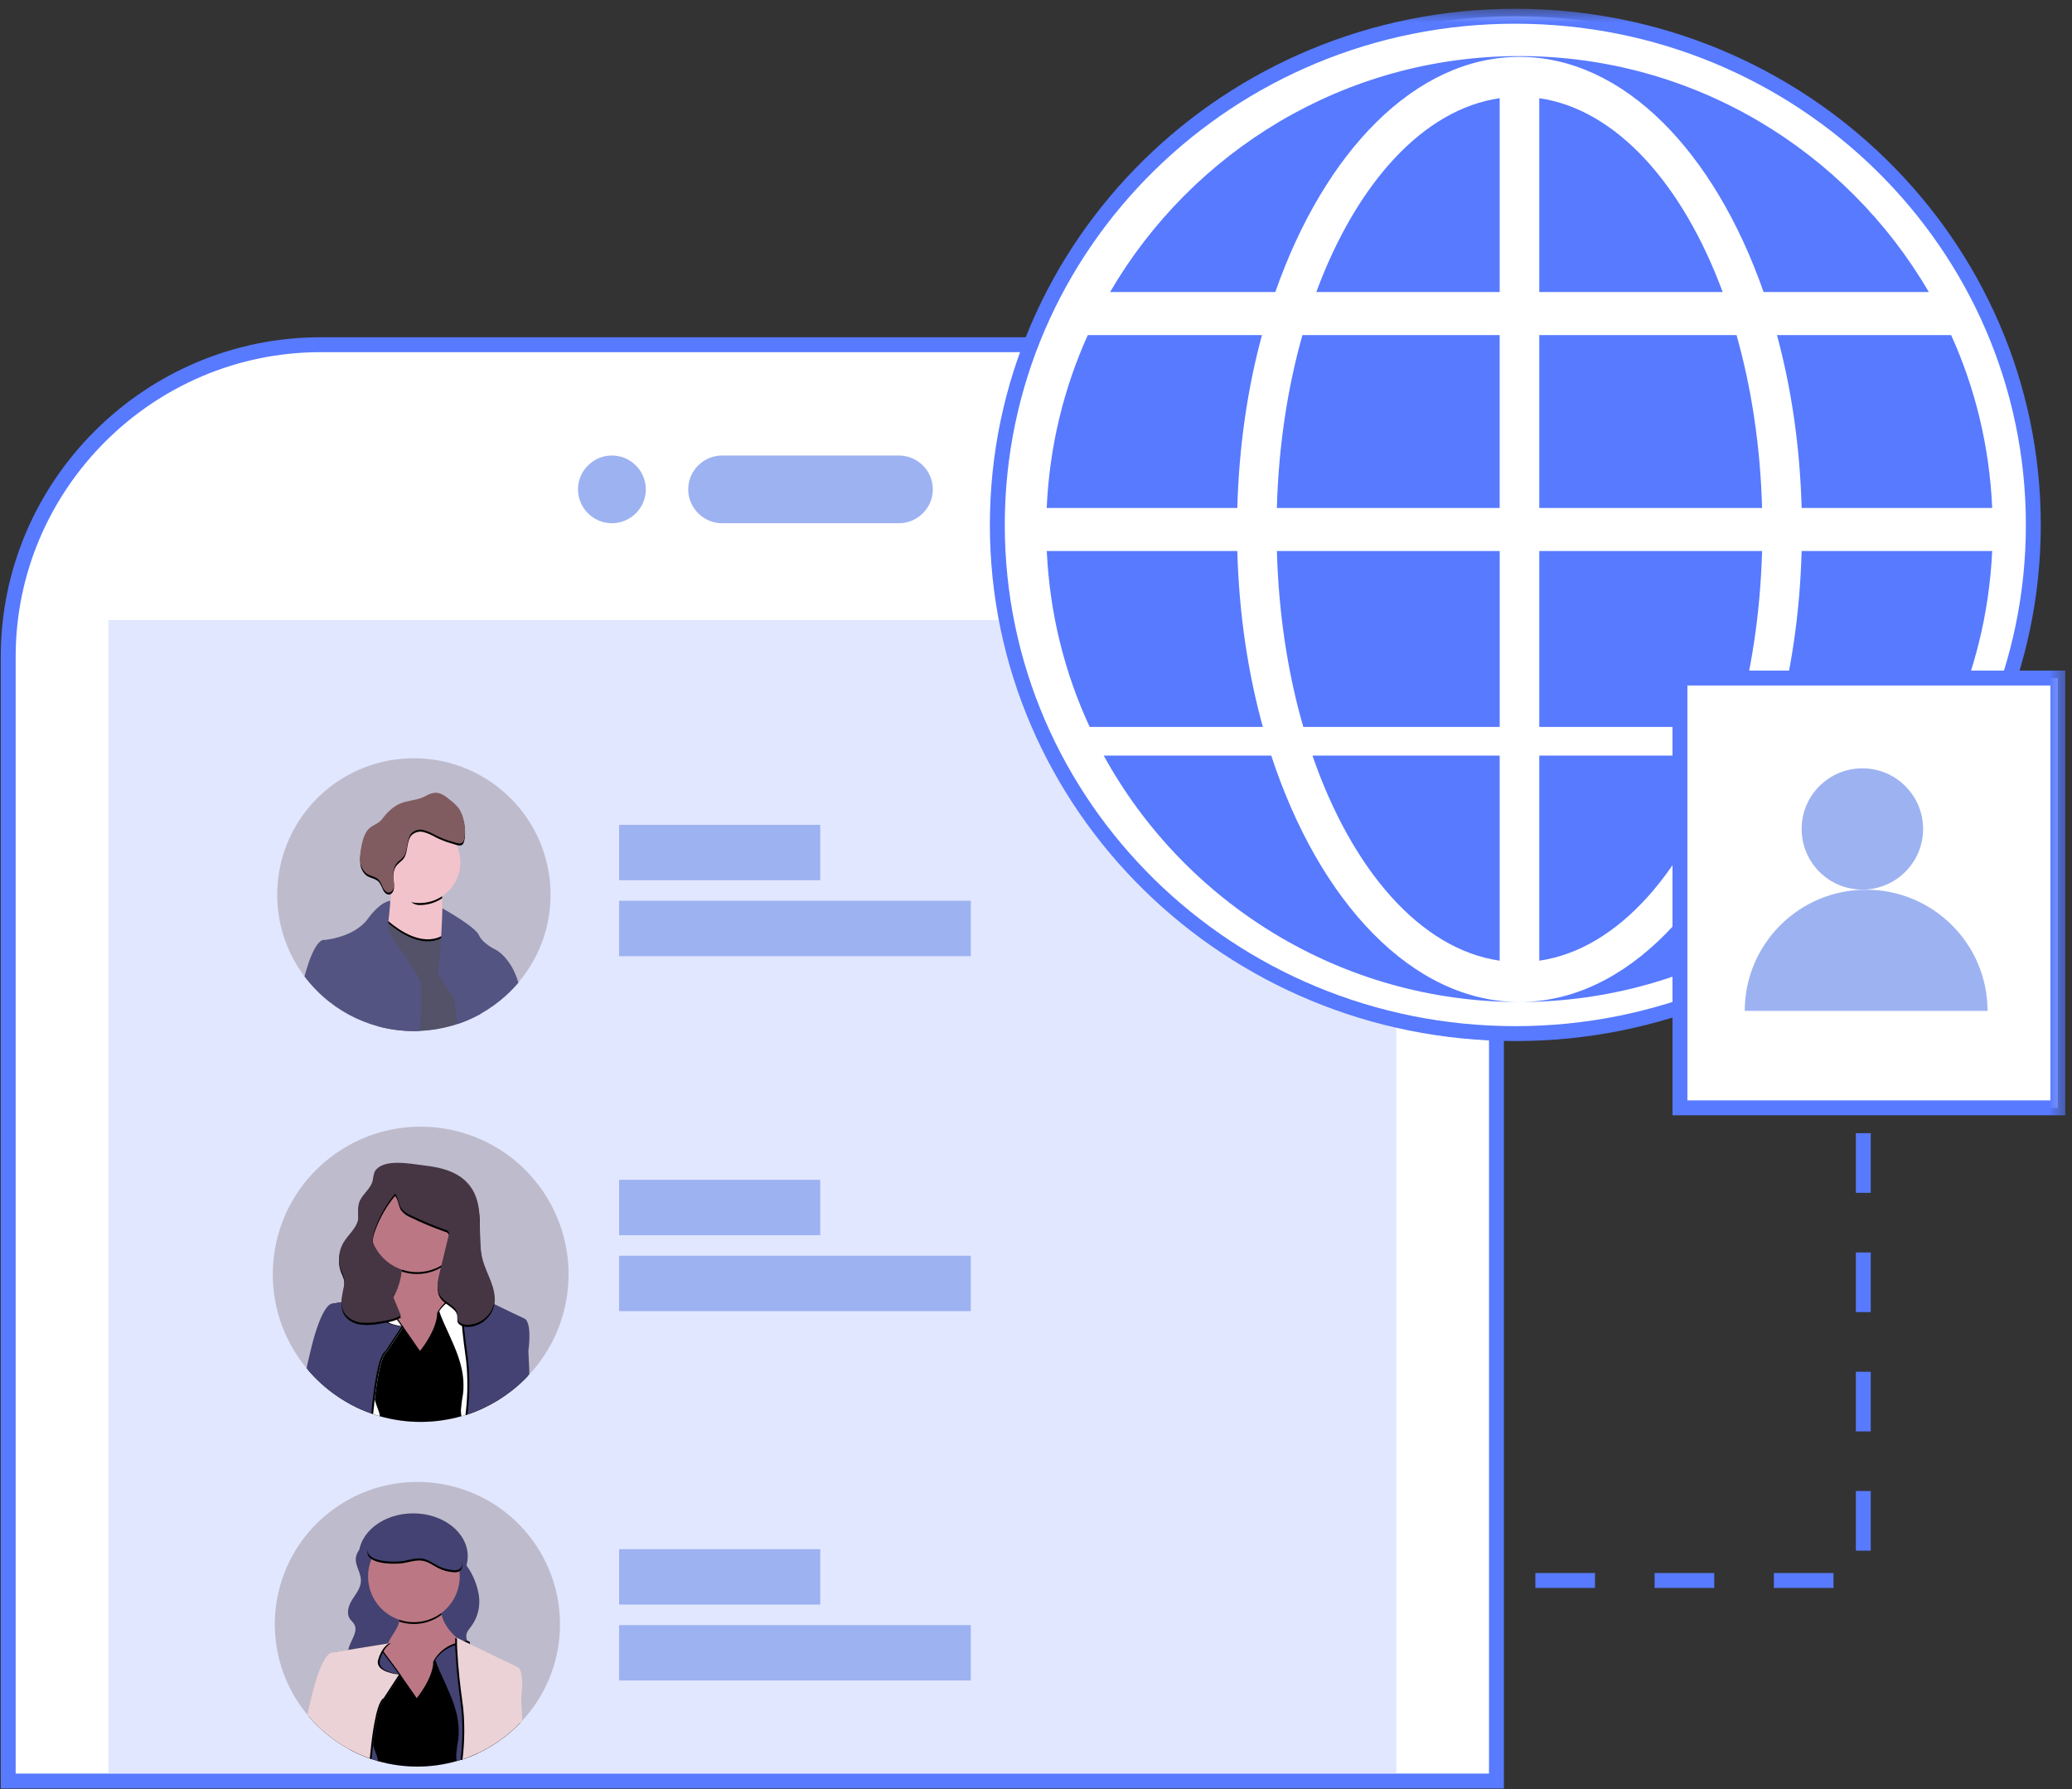 <svg xmlns="http://www.w3.org/2000/svg" xmlns:xlink="http://www.w3.org/1999/xlink" width="139" height="120" viewBox="0 0 139 120">
  <rect x="0" y="0" width="139" height="120" fill="#333333" stroke="none"/>
  <defs>
    <polygon id="jt-money03-a" points="0 120 138.602 120 138.602 .538 0 .538"/>
    <path id="jt-money03-c" d="M11.23,15.792 C11.23,15.738 11.23,15.683 11.22,15.629 C11.209,15.575 11.21,15.527 11.204,15.474 C11.196,15.422 11.191,15.371 11.184,15.319 C11.176,15.266 11.165,15.216 11.155,15.163 C11.145,15.111 11.135,15.059 11.123,15.007 C11.123,14.99 11.116,14.974 11.112,14.955 C11.096,14.886 11.078,14.817 11.059,14.749 C11.041,14.681 11.028,14.639 11.011,14.585 C11.011,14.561 10.996,14.535 10.988,14.512 C10.979,14.489 10.963,14.433 10.95,14.394 L10.924,14.319 C10.912,14.286 10.9,14.25 10.887,14.217 C10.865,14.156 10.842,14.096 10.819,14.034 C10.795,13.973 10.77,13.913 10.746,13.854 C10.696,13.732 10.642,13.611 10.588,13.488 C10.376,13.017 10.139,12.553 9.92,12.092 C9.803,11.851 9.698,11.605 9.608,11.353 L9.58,11.389 C9.536,11.452 9.496,11.517 9.462,11.585 C9.462,12.657 8.312,13.968 8.312,13.968 L7.155,12.396 L6.142,13.853 C5.997,13.926 5.851,14.173 5.738,14.526 C5.705,14.62 5.674,14.725 5.645,14.834 C5.624,14.909 5.605,14.979 5.589,15.063 C5.578,15.101 5.569,15.141 5.56,15.182 L5.534,15.306 L5.534,15.325 C5.517,15.41 5.499,15.497 5.484,15.586 C5.467,15.674 5.449,15.776 5.432,15.876 C5.42,15.94 5.41,16.002 5.401,16.065 C5.381,16.185 5.364,16.308 5.346,16.43 C5.336,16.501 5.325,16.575 5.317,16.64 L5.282,16.911 C5.356,17.134 5.439,17.348 5.526,17.573 C5.58,17.691 5.613,17.817 5.621,17.947 C7.416,18.424 9.304,18.424 11.099,17.947 C11.098,17.943 11.098,17.938 11.099,17.934 C11.071,17.812 11.06,17.687 11.064,17.563 C11.092,17.213 11.142,16.864 11.209,16.519 C11.231,16.35 11.24,16.179 11.237,16.007 L11.237,15.946 C11.233,15.891 11.231,15.841 11.23,15.794 L11.23,15.792 Z M11.23,15.792 C11.23,15.738 11.23,15.683 11.22,15.629 C11.209,15.575 11.21,15.527 11.204,15.474 C11.196,15.422 11.191,15.371 11.184,15.319 C11.176,15.266 11.165,15.216 11.155,15.163 C11.145,15.111 11.135,15.059 11.123,15.007 C11.123,14.99 11.116,14.974 11.112,14.955 C11.096,14.886 11.078,14.817 11.059,14.749 C11.041,14.681 11.028,14.639 11.011,14.585 C11.011,14.561 10.996,14.535 10.988,14.512 C10.979,14.489 10.963,14.433 10.95,14.394 L10.924,14.319 C10.912,14.286 10.9,14.25 10.887,14.217 C10.865,14.156 10.842,14.096 10.819,14.034 C10.795,13.973 10.77,13.913 10.746,13.854 C10.696,13.732 10.642,13.611 10.588,13.488 C10.376,13.017 10.139,12.553 9.92,12.092 C9.803,11.851 9.698,11.605 9.608,11.353 L9.58,11.389 C9.536,11.452 9.496,11.517 9.462,11.585 C9.462,12.657 8.312,13.968 8.312,13.968 L7.155,12.396 L6.142,13.853 C5.997,13.926 5.851,14.173 5.738,14.526 C5.705,14.62 5.674,14.725 5.645,14.834 C5.624,14.909 5.605,14.979 5.589,15.063 C5.578,15.101 5.569,15.141 5.56,15.182 L5.534,15.306 L5.534,15.325 C5.517,15.41 5.499,15.497 5.484,15.586 C5.467,15.674 5.449,15.776 5.432,15.876 C5.42,15.94 5.41,16.002 5.401,16.065 C5.381,16.185 5.364,16.308 5.346,16.43 C5.336,16.501 5.325,16.575 5.317,16.64 L5.282,16.911 C5.356,17.134 5.439,17.348 5.526,17.573 C5.58,17.691 5.613,17.817 5.621,17.947 C7.416,18.424 9.304,18.424 11.099,17.947 C11.098,17.943 11.098,17.938 11.099,17.934 C11.071,17.812 11.06,17.687 11.064,17.563 C11.092,17.213 11.142,16.864 11.209,16.519 C11.231,16.35 11.24,16.179 11.237,16.007 L11.237,15.946 C11.233,15.891 11.231,15.841 11.23,15.794 L11.23,15.792 Z M11.23,15.792 C11.23,15.738 11.23,15.683 11.22,15.629 C11.209,15.575 11.21,15.527 11.204,15.474 C11.196,15.422 11.191,15.371 11.184,15.319 C11.176,15.266 11.165,15.216 11.155,15.163 C11.145,15.111 11.135,15.059 11.123,15.007 C11.123,14.99 11.116,14.974 11.112,14.955 C11.096,14.886 11.078,14.817 11.059,14.749 C11.041,14.681 11.028,14.639 11.011,14.585 C11.011,14.561 10.996,14.535 10.988,14.512 C10.979,14.489 10.963,14.433 10.95,14.394 L10.924,14.319 C10.912,14.286 10.9,14.25 10.887,14.217 C10.865,14.156 10.842,14.096 10.819,14.034 C10.795,13.973 10.77,13.913 10.746,13.854 C10.696,13.732 10.642,13.611 10.588,13.488 C10.376,13.017 10.139,12.553 9.92,12.092 C9.803,11.851 9.698,11.605 9.608,11.353 L9.58,11.389 C9.536,11.452 9.496,11.517 9.462,11.585 C9.462,12.657 8.312,13.968 8.312,13.968 L7.155,12.396 L6.142,13.853 C5.997,13.926 5.851,14.173 5.738,14.526 C5.705,14.62 5.674,14.725 5.645,14.834 C5.624,14.909 5.605,14.979 5.589,15.063 C5.578,15.101 5.569,15.141 5.56,15.182 L5.534,15.306 L5.534,15.325 C5.517,15.41 5.499,15.497 5.484,15.586 C5.467,15.674 5.449,15.776 5.432,15.876 C5.42,15.94 5.41,16.002 5.401,16.065 C5.381,16.185 5.364,16.308 5.346,16.43 C5.336,16.501 5.325,16.575 5.317,16.64 L5.282,16.911 C5.356,17.134 5.439,17.348 5.526,17.573 C5.58,17.691 5.613,17.817 5.621,17.947 C7.416,18.424 9.304,18.424 11.099,17.947 C11.098,17.943 11.098,17.938 11.099,17.934 C11.071,17.812 11.06,17.687 11.064,17.563 C11.092,17.213 11.142,16.864 11.209,16.519 C11.231,16.35 11.24,16.179 11.237,16.007 L11.237,15.946 C11.233,15.891 11.231,15.841 11.23,15.794 L11.23,15.792 Z M11.23,15.792 C11.23,15.738 11.23,15.683 11.22,15.629 C11.209,15.575 11.21,15.527 11.204,15.474 C11.196,15.422 11.191,15.371 11.184,15.319 C11.176,15.266 11.165,15.216 11.155,15.163 C11.145,15.111 11.135,15.059 11.123,15.007 C11.123,14.99 11.116,14.974 11.112,14.955 C11.096,14.886 11.078,14.817 11.059,14.749 C11.041,14.681 11.028,14.639 11.011,14.585 C11.011,14.561 10.996,14.535 10.988,14.512 C10.979,14.489 10.963,14.433 10.95,14.394 L10.924,14.319 C10.912,14.286 10.9,14.25 10.887,14.217 C10.865,14.156 10.842,14.096 10.819,14.034 C10.795,13.973 10.77,13.913 10.746,13.854 C10.696,13.732 10.642,13.611 10.588,13.488 C10.376,13.017 10.139,12.553 9.92,12.092 C9.803,11.851 9.698,11.605 9.608,11.353 L9.58,11.389 C9.536,11.452 9.496,11.517 9.462,11.585 C9.462,12.657 8.312,13.968 8.312,13.968 L7.155,12.396 L6.142,13.853 C5.997,13.926 5.851,14.173 5.738,14.526 C5.705,14.62 5.674,14.725 5.645,14.834 C5.624,14.909 5.605,14.979 5.589,15.063 C5.578,15.101 5.569,15.141 5.56,15.182 L5.534,15.306 L5.534,15.325 C5.517,15.41 5.499,15.497 5.484,15.586 C5.467,15.674 5.449,15.776 5.432,15.876 C5.42,15.94 5.41,16.002 5.401,16.065 C5.381,16.185 5.364,16.308 5.346,16.43 C5.336,16.501 5.325,16.575 5.317,16.64 L5.282,16.911 C5.356,17.134 5.439,17.348 5.526,17.573 C5.58,17.691 5.613,17.817 5.621,17.947 C7.416,18.424 9.304,18.424 11.099,17.947 C11.098,17.943 11.098,17.938 11.099,17.934 C11.071,17.812 11.06,17.687 11.064,17.563 C11.092,17.213 11.142,16.864 11.209,16.519 C11.231,16.35 11.24,16.179 11.237,16.007 L11.237,15.946 C11.233,15.891 11.231,15.841 11.23,15.794 L11.23,15.792 Z M9.462,11.587 C9.496,11.519 9.536,11.454 9.58,11.392 L9.553,11.31 C9.519,11.36 9.488,11.413 9.462,11.468 C9.462,12.541 8.312,13.852 8.312,13.852 L7.197,12.337 L7.155,12.399 L8.312,13.971 C8.312,13.971 9.462,12.658 9.462,11.587 Z M15.57,11.741 C15.57,11.741 16.098,11.862 15.832,13.797 L15.896,15.061 L15.647,15.061 L15.519,15.061 L14.311,15.032 L14.299,15.032 L12.695,14.996 L11.607,14.971 L11.48,14.971 L11.118,14.961 L11.089,14.961 L5.65,14.837 L5.522,14.837 L5.13,14.81 L5.097,14.81 L3.738,14.777 L3.73,14.777 L2.27,14.743 L2.252,14.743 L0.891,14.712 L0.767,14.712 L0.53,14.712 C0.618,14.337 0.715,13.952 0.822,13.558 C0.959,13.029 1.131,12.51 1.335,12.003 C1.321,11.945 1.309,11.889 1.3,11.83 C1.28,11.731 1.273,11.629 1.277,11.529 C1.266,11.408 1.284,11.286 1.329,11.172 C1.488,10.796 1.977,10.655 2.324,10.406 C3.036,9.896 3.125,8.953 3.183,8.121 C3.248,7.125 3.367,6.132 3.541,5.149 C3.652,4.535 3.794,3.912 4.125,3.37 C4.418,2.935 4.767,2.54 5.161,2.193 C5.703,1.673 6.265,1.139 6.995,0.871 C7.803,0.574 8.733,0.648 9.54,0.94 C10.332,1.252 11.057,1.711 11.678,2.292 C12.231,2.781 12.747,3.335 13.009,3.996 C13.33,4.818 13.237,5.724 13.33,6.598 C13.406,7.307 13.607,7.997 13.923,8.636 C14.268,9.336 14.758,10.003 14.832,10.769 C14.838,10.866 14.838,10.963 14.832,11.06 C14.834,11.174 14.829,11.289 14.818,11.403 L15.57,11.741 Z"/>
    <path id="jt-money03-e" d="M15.169,13.921 L15.17,14.187 C15.132,14.231 15.093,14.274 15.052,14.315 C14.735,14.653 14.394,14.968 14.031,15.255 L14.006,15.274 C13.445,15.718 12.838,16.098 12.191,16.403 C11.859,16.562 11.519,16.7 11.172,16.818 L11.044,16.859 C10.966,16.885 10.884,16.911 10.803,16.933 L10.771,16.943 C9.047,17.444 7.214,17.444 5.489,16.943 L5.489,17.004 C5.487,16.982 5.484,16.961 5.478,16.94 C5.34,16.897 5.208,16.856 5.068,16.808 L4.948,16.766 C4.492,16.604 4.05,16.404 3.625,16.172 L3.599,16.158 C2.922,15.786 2.292,15.334 1.725,14.812 L1.679,14.767 C1.388,14.499 1.115,14.212 0.862,13.907 C0.827,13.87 0.795,13.829 0.763,13.79 C0.778,13.716 0.794,13.641 0.811,13.567 C0.89,13.19 0.98,12.801 1.077,12.406 C1.205,11.864 1.365,11.33 1.555,10.806 C1.56,10.791 1.567,10.775 1.573,10.76 C2.071,9.461 2.429,9.533 2.429,9.533 L3.516,9.357 C3.527,9.293 3.541,9.231 3.561,9.17 C3.725,8.645 4.177,8.097 3.905,7.617 C3.828,7.479 3.699,7.38 3.613,7.249 C3.351,6.849 3.54,6.312 3.794,5.908 C4.049,5.504 4.37,5.095 4.358,4.618 C4.339,3.925 3.764,3.408 4.136,2.714 C4.169,2.653 4.205,2.594 4.247,2.54 C4.512,1.132 6.035,0.052 7.863,0.052 C9.883,0.052 11.522,1.362 11.522,2.979 C11.52,3.188 11.493,3.397 11.438,3.598 L11.483,3.664 C11.889,4.257 12.157,4.932 12.267,5.641 C12.377,6.356 12.211,7.087 11.805,7.686 C11.646,7.906 11.442,8.119 11.418,8.389 C11.412,8.511 11.432,8.632 11.477,8.746 C11.711,8.769 11.665,8.91 11.665,8.91 L11.678,8.969 L11.786,9.022 L14.147,10.182 L14.161,10.189 L14.864,10.534 C14.864,10.534 15.357,10.66 15.111,12.657 L15.169,13.921 Z"/>
    <path id="jt-money03-g" d="M9.649,0.054 C9.418,0.085 9.198,0.165 9.001,0.289 C7.987,0.826 7.149,0.318 5.971,1.919 C5.72,2.26 5.214,2.338 4.955,2.7 C4.697,3.062 4.59,3.531 4.518,3.989 C4.473,4.233 4.454,4.48 4.459,4.727 C4.455,4.843 4.461,4.959 4.475,5.074 C4.505,5.382 4.656,5.667 4.894,5.867 C5.166,6.064 5.538,6.066 5.766,6.326 C5.88,6.497 5.975,6.68 6.046,6.871 C6.137,7.056 6.299,7.23 6.485,7.202 C6.531,7.194 6.577,7.174 6.614,7.145 L6.614,7.166 C6.602,7.316 6.586,7.475 6.562,7.644 C6.531,7.644 5.905,7.66 4.985,8.925 C4.041,10.224 1.981,10.396 1.981,10.396 C1.981,10.396 1.346,10.112 0.599,12.956 C0.723,13.123 0.849,13.285 0.989,13.445 C1.062,13.53 1.137,13.615 1.214,13.699 C1.251,13.743 1.291,13.785 1.331,13.826 C1.646,14.16 1.985,14.469 2.345,14.754 L2.37,14.772 C2.926,15.21 3.53,15.586 4.171,15.886 C4.502,16.043 4.841,16.181 5.189,16.296 L5.314,16.337 C5.393,16.363 5.474,16.388 5.553,16.411 L5.586,16.42 C5.626,16.431 5.666,16.444 5.709,16.454 C6.518,16.67 7.353,16.778 8.193,16.772 C8.342,16.772 8.481,16.771 8.621,16.763 C9.367,16.73 10.106,16.609 10.824,16.4 L10.838,16.4 C10.97,16.362 11.103,16.322 11.231,16.276 L11.247,16.276 L11.365,16.233 C11.817,16.072 12.256,15.876 12.677,15.647 L12.704,15.633 C12.752,15.608 12.799,15.581 12.843,15.556 C13.464,15.206 14.042,14.788 14.568,14.309 L14.613,14.264 C14.902,14 15.174,13.717 15.425,13.416 L15.455,13.382 C14.959,11.643 13.918,11.089 13.918,11.089 C13.918,11.089 12.97,10.651 12.715,10.049 C12.461,9.447 10.2,8.177 10.178,8.163 C10.158,7.945 10.151,7.724 10.155,7.502 C10.154,7.491 10.154,7.481 10.155,7.47 L10.155,7.326 C11.336,6.526 11.754,4.993 11.142,3.713 C11.381,3.785 11.6,3.806 11.681,3.487 C11.731,3.271 11.753,3.05 11.746,2.829 C11.76,2.233 11.597,1.553 11.304,1.147 C11.143,0.94 10.954,0.754 10.745,0.594 C10.431,0.33 10.083,0.052 9.696,0.052 C9.68,0.052 9.665,0.053 9.649,0.054"/>
    <polygon id="jt-money03-i" points="0 120 138.602 120 138.602 .538 0 .538"/>
  </defs>
  <g fill="none" fill-rule="evenodd">
    <path stroke="#577AFF" stroke-dasharray="4" d="M125,76 L125,106 L102,106"/>
    <path fill="#FFF" d="M100.389,119.45 L0.551,119.45 L0.551,44.037 C0.551,32.532 9.984,23.119 21.512,23.119 L79.428,23.119 C90.957,23.119 100.389,32.532 100.389,44.037 L100.389,119.45 Z"/>
    <path stroke="#577AFF" d="M100.389,119.45 L0.551,119.45 L0.551,44.037 C0.551,32.532 9.984,23.119 21.512,23.119 L79.428,23.119 C90.957,23.119 100.389,32.532 100.389,44.037 L100.389,119.45 Z"/>
    <mask id="jt-money03-b" fill="#fff">
      <use xlink:href="#jt-money03-a"/>
    </mask>
    <polygon fill="#E1E7FF" points="7.271 118.933 93.669 118.933 93.669 41.587 7.271 41.587" mask="url(#jt-money03-b)"/>
    <path fill="#9DB2F1" d="M41.05 35.092C39.799 35.092 38.774 34.07 38.774 32.821 38.774 31.572 39.799 30.55 41.05 30.55 42.301 30.55 43.326 31.572 43.326 32.821 43.326 34.07 42.301 35.092 41.05 35.092M60.303 35.092L48.445 35.092C47.194 35.092 46.169 34.07 46.169 32.821 46.169 31.572 47.194 30.55 48.445 30.55L60.303 30.55C61.554 30.55 62.579 31.572 62.579 32.821 62.579 34.07 61.554 35.092 60.303 35.092" mask="url(#jt-money03-b)"/>
    <path fill="#FFF" d="M136.406,35.206 C136.406,54.048 120.848,69.322 101.656,69.322 C82.464,69.322 66.906,54.048 66.906,35.206 C66.906,16.363 82.464,1.089 101.656,1.089 C120.848,1.089 136.406,16.363 136.406,35.206" mask="url(#jt-money03-b)"/>
    <path stroke="#577AFF" d="M136.406,35.206 C136.406,54.048 120.848,69.322 101.656,69.322 C82.464,69.322 66.906,54.048 66.906,35.206 C66.906,16.363 82.464,1.089 101.656,1.089 C120.848,1.089 136.406,16.363 136.406,35.206 Z" mask="url(#jt-money03-b)"/>
    <path fill="#577AFF" d="M116.495 22.474L103.262 22.474 103.262 34.069 118.209 34.069C118.094 29.915 117.492 25.993 116.495 22.474M103.262 64.431C108.575 63.663 113.165 58.35 115.822 50.679L103.262 50.679 103.262 64.431zM103.262 6.586L103.262 19.586 115.565 19.586C112.874 12.316 108.402 7.33 103.262 6.586M100.606 36.956L85.66 36.956C85.779 41.19 86.398 45.186 87.433 48.755L100.608 48.755 100.608 36.956 100.606 36.956zM118.209 36.956L103.262 36.956 103.262 48.755 116.439 48.755C117.471 45.185 118.091 41.19 118.209 36.956M119.148 48.755L130.764 48.755C132.445 45.134 133.45 41.154 133.645 36.956L120.862 36.956C120.749 41.154 120.15 45.134 119.148 48.755" mask="url(#jt-money03-b)"/>
    <path fill="#577AFF" d="M85.555 19.586C88.848 10.171 94.948 3.814 101.933 3.814 108.918 3.814 115.018 10.171 118.31 19.586L129.395 19.586C123.884 10.14 113.652 3.761 101.933 3.761 90.214 3.761 79.982 10.142 74.47 19.586L85.555 19.586zM119.208 22.474C120.176 26.038 120.75 29.952 120.863 34.069L133.647 34.069C133.465 29.952 132.508 26.038 130.892 22.474L119.208 22.474zM85.283 50.679L74.045 50.679C79.448 60.516 89.921 67.202 101.933 67.202 94.761 67.202 88.506 60.516 85.283 50.679M118.586 50.679C115.363 60.516 109.108 67.202 101.934 67.202 113.945 67.202 124.419 60.516 129.822 50.679L118.586 50.679zM72.975 22.474C71.36 26.041 70.402 29.952 70.218 34.069L83.004 34.069C83.117 29.951 83.691 26.038 84.659 22.474L72.975 22.474z" mask="url(#jt-money03-b)"/>
    <path fill="#577AFF" d="M100.606 6.586C95.466 7.328 90.995 12.316 88.304 19.586L100.606 19.586 100.606 6.586zM100.606 22.474L87.374 22.474C86.376 25.993 85.775 29.915 85.658 34.069L100.605 34.069 100.605 22.474 100.606 22.474zM100.606 64.431L100.606 50.679 88.047 50.679C90.701 58.35 95.293 63.663 100.606 64.431M83.005 36.956L70.223 36.956C70.417 41.154 71.421 45.134 73.102 48.755L84.719 48.755C83.718 45.134 83.119 41.154 83.005 36.956" mask="url(#jt-money03-b)"/>
    <polygon fill="#FFF" points="112.699 74.301 138.05 74.301 138.05 45.474 112.699 45.474" mask="url(#jt-money03-b)"/>
    <polygon stroke="#577AFF" points="112.699 74.301 138.05 74.301 138.05 45.474 112.699 45.474" mask="url(#jt-money03-b)"/>
    <g mask="url(#jt-money03-b)">
      <g transform="translate(17.65 74.862)">
        <path fill="#BEBBCC" d="M20.492,10.603 C20.495,12.967 19.648,15.254 18.104,17.046 C18.028,17.135 17.949,17.222 17.869,17.308 C17.829,17.353 17.788,17.396 17.746,17.439 C17.417,17.785 17.063,18.105 16.687,18.399 L16.661,18.418 C16.079,18.872 15.448,19.259 14.779,19.57 C14.436,19.732 14.083,19.872 13.722,19.993 L13.589,20.035 C13.508,20.062 13.423,20.088 13.34,20.111 L13.306,20.121 C11.517,20.632 9.619,20.632 7.829,20.121 L7.813,20.121 C7.668,20.079 7.522,20.035 7.387,19.986 L7.264,19.943 C6.792,19.777 6.333,19.575 5.893,19.338 L5.864,19.323 C5.163,18.945 4.511,18.484 3.921,17.95 L3.873,17.905 C3.572,17.633 3.288,17.341 3.025,17.032 C2.99,16.992 2.956,16.951 2.923,16.91 C2.859,16.834 2.797,16.756 2.736,16.678 C-0.625,12.359 0.157,6.139 4.485,2.785 C8.812,-0.57 15.045,0.212 18.406,4.53 C19.757,6.267 20.492,8.404 20.492,10.603"/>
        <g transform="translate(2.206 2.202)">
          <mask id="jt-money03-d" fill="#fff">
            <use xlink:href="#jt-money03-c"/>
          </mask>
          <path d="M11.23,15.792 C11.23,15.738 11.23,15.683 11.22,15.629 C11.209,15.575 11.21,15.527 11.204,15.474 C11.196,15.422 11.191,15.371 11.184,15.319 C11.176,15.266 11.165,15.216 11.155,15.163 C11.145,15.111 11.135,15.059 11.123,15.007 C11.123,14.99 11.116,14.974 11.112,14.955 C11.096,14.886 11.078,14.817 11.059,14.749 C11.041,14.681 11.028,14.639 11.011,14.585 C11.011,14.561 10.996,14.535 10.988,14.512 C10.979,14.489 10.963,14.433 10.95,14.394 L10.924,14.319 C10.912,14.286 10.9,14.25 10.887,14.217 C10.865,14.156 10.842,14.096 10.819,14.034 C10.795,13.973 10.77,13.913 10.746,13.854 C10.696,13.732 10.642,13.611 10.588,13.488 C10.376,13.017 10.139,12.553 9.92,12.092 C9.803,11.851 9.698,11.605 9.608,11.353 L9.58,11.389 C9.536,11.452 9.496,11.517 9.462,11.585 C9.462,12.657 8.312,13.968 8.312,13.968 L7.155,12.396 L6.142,13.853 C5.997,13.926 5.851,14.173 5.738,14.526 C5.705,14.62 5.674,14.725 5.645,14.834 C5.624,14.909 5.605,14.979 5.589,15.063 C5.578,15.101 5.569,15.141 5.56,15.182 L5.534,15.306 L5.534,15.325 C5.517,15.41 5.499,15.497 5.484,15.586 C5.467,15.674 5.449,15.776 5.432,15.876 C5.42,15.94 5.41,16.002 5.401,16.065 C5.381,16.185 5.364,16.308 5.346,16.43 C5.336,16.501 5.325,16.575 5.317,16.64 L5.282,16.911 C5.356,17.134 5.439,17.348 5.526,17.573 C5.58,17.691 5.613,17.817 5.621,17.947 C7.416,18.424 9.304,18.424 11.099,17.947 C11.098,17.943 11.098,17.938 11.099,17.934 C11.071,17.812 11.06,17.687 11.064,17.563 C11.092,17.213 11.142,16.864 11.209,16.519 C11.231,16.35 11.24,16.179 11.237,16.007 L11.237,15.946 C11.233,15.891 11.231,15.841 11.23,15.794 L11.23,15.792 Z M11.23,15.792 C11.23,15.738 11.23,15.683 11.22,15.629 C11.209,15.575 11.21,15.527 11.204,15.474 C11.196,15.422 11.191,15.371 11.184,15.319 C11.176,15.266 11.165,15.216 11.155,15.163 C11.145,15.111 11.135,15.059 11.123,15.007 C11.123,14.99 11.116,14.974 11.112,14.955 C11.096,14.886 11.078,14.817 11.059,14.749 C11.041,14.681 11.028,14.639 11.011,14.585 C11.011,14.561 10.996,14.535 10.988,14.512 C10.979,14.489 10.963,14.433 10.95,14.394 L10.924,14.319 C10.912,14.286 10.9,14.25 10.887,14.217 C10.865,14.156 10.842,14.096 10.819,14.034 C10.795,13.973 10.77,13.913 10.746,13.854 C10.696,13.732 10.642,13.611 10.588,13.488 C10.376,13.017 10.139,12.553 9.92,12.092 C9.803,11.851 9.698,11.605 9.608,11.353 L9.58,11.389 C9.536,11.452 9.496,11.517 9.462,11.585 C9.462,12.657 8.312,13.968 8.312,13.968 L7.155,12.396 L6.142,13.853 C5.997,13.926 5.851,14.173 5.738,14.526 C5.705,14.62 5.674,14.725 5.645,14.834 C5.624,14.909 5.605,14.979 5.589,15.063 C5.578,15.101 5.569,15.141 5.56,15.182 L5.534,15.306 L5.534,15.325 C5.517,15.41 5.499,15.497 5.484,15.586 C5.467,15.674 5.449,15.776 5.432,15.876 C5.42,15.94 5.41,16.002 5.401,16.065 C5.381,16.185 5.364,16.308 5.346,16.43 C5.336,16.501 5.325,16.575 5.317,16.64 L5.282,16.911 C5.356,17.134 5.439,17.348 5.526,17.573 C5.58,17.691 5.613,17.817 5.621,17.947 C7.416,18.424 9.304,18.424 11.099,17.947 C11.098,17.943 11.098,17.938 11.099,17.934 C11.071,17.812 11.06,17.687 11.064,17.563 C11.092,17.213 11.142,16.864 11.209,16.519 C11.231,16.35 11.24,16.179 11.237,16.007 L11.237,15.946 C11.233,15.891 11.231,15.841 11.23,15.794 L11.23,15.792 Z M11.23,15.792 C11.23,15.738 11.23,15.683 11.22,15.629 C11.209,15.575 11.21,15.527 11.204,15.474 C11.196,15.422 11.191,15.371 11.184,15.319 C11.176,15.266 11.165,15.216 11.155,15.163 C11.145,15.111 11.135,15.059 11.123,15.007 C11.123,14.99 11.116,14.974 11.112,14.955 C11.096,14.886 11.078,14.817 11.059,14.749 C11.041,14.681 11.028,14.639 11.011,14.585 C11.011,14.561 10.996,14.535 10.988,14.512 C10.979,14.489 10.963,14.433 10.95,14.394 L10.924,14.319 C10.912,14.286 10.9,14.25 10.887,14.217 C10.865,14.156 10.842,14.096 10.819,14.034 C10.795,13.973 10.77,13.913 10.746,13.854 C10.696,13.732 10.642,13.611 10.588,13.488 C10.376,13.017 10.139,12.553 9.92,12.092 C9.803,11.851 9.698,11.605 9.608,11.353 L9.58,11.389 C9.536,11.452 9.496,11.517 9.462,11.585 C9.462,12.657 8.312,13.968 8.312,13.968 L7.155,12.396 L6.142,13.853 C5.997,13.926 5.851,14.173 5.738,14.526 C5.705,14.62 5.674,14.725 5.645,14.834 C5.624,14.909 5.605,14.979 5.589,15.063 C5.578,15.101 5.569,15.141 5.56,15.182 L5.534,15.306 L5.534,15.325 C5.517,15.41 5.499,15.497 5.484,15.586 C5.467,15.674 5.449,15.776 5.432,15.876 C5.42,15.94 5.41,16.002 5.401,16.065 C5.381,16.185 5.364,16.308 5.346,16.43 C5.336,16.501 5.325,16.575 5.317,16.64 L5.282,16.911 C5.356,17.134 5.439,17.348 5.526,17.573 C5.58,17.691 5.613,17.817 5.621,17.947 C7.416,18.424 9.304,18.424 11.099,17.947 C11.098,17.943 11.098,17.938 11.099,17.934 C11.071,17.812 11.06,17.687 11.064,17.563 C11.092,17.213 11.142,16.864 11.209,16.519 C11.231,16.35 11.24,16.179 11.237,16.007 L11.237,15.946 C11.233,15.891 11.231,15.841 11.23,15.794 L11.23,15.792 Z M11.23,15.792 C11.23,15.738 11.23,15.683 11.22,15.629 C11.209,15.575 11.21,15.527 11.204,15.474 C11.196,15.422 11.191,15.371 11.184,15.319 C11.176,15.266 11.165,15.216 11.155,15.163 C11.145,15.111 11.135,15.059 11.123,15.007 C11.123,14.99 11.116,14.974 11.112,14.955 C11.096,14.886 11.078,14.817 11.059,14.749 C11.041,14.681 11.028,14.639 11.011,14.585 C11.011,14.561 10.996,14.535 10.988,14.512 C10.979,14.489 10.963,14.433 10.95,14.394 L10.924,14.319 C10.912,14.286 10.9,14.25 10.887,14.217 C10.865,14.156 10.842,14.096 10.819,14.034 C10.795,13.973 10.77,13.913 10.746,13.854 C10.696,13.732 10.642,13.611 10.588,13.488 C10.376,13.017 10.139,12.553 9.92,12.092 C9.803,11.851 9.698,11.605 9.608,11.353 L9.58,11.389 C9.536,11.452 9.496,11.517 9.462,11.585 C9.462,12.657 8.312,13.968 8.312,13.968 L7.155,12.396 L6.142,13.853 C5.997,13.926 5.851,14.173 5.738,14.526 C5.705,14.62 5.674,14.725 5.645,14.834 C5.624,14.909 5.605,14.979 5.589,15.063 C5.578,15.101 5.569,15.141 5.56,15.182 L5.534,15.306 L5.534,15.325 C5.517,15.41 5.499,15.497 5.484,15.586 C5.467,15.674 5.449,15.776 5.432,15.876 C5.42,15.94 5.41,16.002 5.401,16.065 C5.381,16.185 5.364,16.308 5.346,16.43 C5.336,16.501 5.325,16.575 5.317,16.64 L5.282,16.911 C5.356,17.134 5.439,17.348 5.526,17.573 C5.58,17.691 5.613,17.817 5.621,17.947 C7.416,18.424 9.304,18.424 11.099,17.947 C11.098,17.943 11.098,17.938 11.099,17.934 C11.071,17.812 11.06,17.687 11.064,17.563 C11.092,17.213 11.142,16.864 11.209,16.519 C11.231,16.35 11.24,16.179 11.237,16.007 L11.237,15.946 C11.233,15.891 11.231,15.841 11.23,15.794 L11.23,15.792 Z M9.462,11.587 C9.462,12.658 8.312,13.971 8.312,13.971 L7.155,12.399 L7.197,12.337 L8.312,13.852 C8.312,13.852 9.462,12.541 9.462,11.468 C9.488,11.413 9.519,11.36 9.553,11.31 L9.58,11.392 C9.536,11.454 9.496,11.519 9.462,11.587 Z M15.57,11.741 L14.818,11.403 C14.829,11.289 14.834,11.174 14.832,11.06 C14.838,10.963 14.838,10.866 14.832,10.769 C14.758,10.003 14.268,9.336 13.923,8.636 C13.607,7.997 13.406,7.307 13.33,6.598 C13.237,5.724 13.33,4.818 13.009,3.996 C12.747,3.335 12.231,2.781 11.678,2.292 C11.057,1.711 10.332,1.252 9.54,0.94 C8.733,0.648 7.803,0.574 6.995,0.871 C6.265,1.139 5.703,1.673 5.161,2.193 C4.767,2.54 4.418,2.935 4.125,3.37 C3.794,3.912 3.652,4.535 3.541,5.149 C3.367,6.132 3.248,7.125 3.183,8.121 C3.125,8.953 3.036,9.896 2.324,10.406 C1.977,10.655 1.488,10.796 1.329,11.172 C1.284,11.286 1.266,11.408 1.277,11.529 C1.273,11.629 1.28,11.731 1.3,11.83 C1.309,11.889 1.321,11.945 1.335,12.003 C1.131,12.51 0.959,13.029 0.822,13.558 C0.715,13.952 0.618,14.337 0.53,14.712 L0.767,14.712 L0.891,14.712 L2.252,14.743 L2.27,14.743 L3.73,14.777 L3.738,14.777 L5.097,14.81 L5.13,14.81 L5.522,14.837 L5.65,14.837 L11.089,14.961 L11.118,14.961 L11.48,14.971 L11.607,14.971 L12.695,14.996 L14.299,15.032 L14.311,15.032 L15.519,15.061 L15.647,15.061 L15.896,15.061 L15.832,13.797 C16.098,11.862 15.57,11.741 15.57,11.741 Z" mask="url(#jt-money03-d)"/>
        </g>
        <polygon fill="#463644" points="6.778 12.352 13.489 12.352 13.489 7.839 6.778 7.839"/>
        <path fill="#BB7884" d="M14.603,12.816 L11.795,16.764 L8.859,16.51 C8.859,16.51 5.03,16.763 7.583,13.836 C8.811,12.427 9.211,11.254 9.297,10.416 C9.391,9.511 9.115,8.995 9.115,8.995 L12.305,8.614 C12.162,9.044 12.143,9.505 12.254,9.944 C12.653,11.598 14.603,12.816 14.603,12.816"/>
        <path fill="#000" d="M12.252,9.939 C11.407,10.578 10.299,10.755 9.296,10.414 C9.389,9.508 9.113,8.993 9.113,8.993 L12.305,8.611 C12.16,9.04 12.142,9.501 12.252,9.939"/>
        <path fill="#BB7884" d="M10.327,4.089 C12.089,4.089 13.518,5.515 13.518,7.273 C13.518,9.032 12.089,10.458 10.327,10.458 C8.565,10.458 7.136,9.032 7.136,7.273 C7.136,5.515 8.565,4.089 10.327,4.089"/>
        <path fill="#000" d="M14.487,12.979 L14.413,12.688 L14.348,12.432 L14.253,12.054 L14.236,11.983 L14.221,11.925 C14.221,11.925 14.297,11.697 13.798,11.771 L13.704,11.787 C13.624,11.804 13.533,11.825 13.428,11.854 L13.333,11.883 L13.207,11.922 C12.81,12.051 12.447,12.269 12.148,12.56 C12.014,12.689 11.895,12.832 11.794,12.988 C11.783,13.002 11.776,13.016 11.768,13.027 C11.732,13.082 11.703,13.138 11.675,13.196 C11.675,14.343 10.526,15.744 10.526,15.744 L9.404,14.127 L9.383,14.095 L9.115,13.707 L9.02,13.582 L8.988,13.539 L8.404,12.757 L8.259,12.562 L8.211,12.496 L8.139,12.401 L7.971,12.178 L7.315,12.562 L6.439,13.071 L5.929,16.383 L5.929,16.475 L5.944,16.749 L6.051,18.549 L6.051,18.573 L5.865,19.318 L5.892,19.333 C6.332,19.571 6.791,19.773 7.264,19.939 L7.387,19.982 C7.534,20.031 7.671,20.075 7.814,20.117 C7.82,20.138 7.823,20.16 7.825,20.182 L7.825,20.12 C9.615,20.63 11.513,20.63 13.303,20.12 L13.338,20.11 C13.42,20.086 13.505,20.062 13.587,20.034 L13.719,19.991 C14.079,19.871 14.432,19.73 14.776,19.569 L14.899,16.964 L14.986,15.083 L14.986,14.975 L14.487,12.979 Z"/>
        <path fill="#FFF" d="M13.437,17.821 C13.437,17.762 13.437,17.704 13.427,17.646 C13.416,17.587 13.417,17.537 13.41,17.481 C13.402,17.426 13.397,17.37 13.39,17.315 C13.383,17.26 13.372,17.204 13.362,17.149 C13.352,17.094 13.342,17.039 13.33,16.983 C13.33,16.964 13.322,16.948 13.319,16.928 C13.302,16.855 13.284,16.782 13.266,16.709 C13.247,16.634 13.235,16.59 13.217,16.532 C13.217,16.506 13.203,16.48 13.194,16.454 C13.185,16.43 13.17,16.371 13.156,16.329 L13.13,16.246 C13.118,16.21 13.107,16.174 13.094,16.137 C13.072,16.072 13.048,16.008 13.025,15.942 C13.001,15.876 12.977,15.812 12.952,15.749 C12.903,15.618 12.849,15.488 12.795,15.359 C12.583,14.855 12.346,14.358 12.126,13.866 C12.009,13.608 11.904,13.344 11.814,13.076 L11.786,13.115 C11.742,13.181 11.702,13.252 11.668,13.324 C11.668,14.47 10.518,15.872 10.518,15.872 L9.362,14.191 L8.349,15.744 C8.203,15.821 8.058,16.087 7.944,16.464 C7.911,16.566 7.88,16.676 7.851,16.793 C7.83,16.873 7.812,16.955 7.795,17.039 C7.784,17.081 7.775,17.123 7.766,17.167 L7.74,17.299 L7.74,17.32 C7.723,17.41 7.706,17.502 7.69,17.597 C7.674,17.692 7.655,17.802 7.638,17.905 C7.626,17.972 7.616,18.039 7.607,18.106 C7.588,18.236 7.57,18.367 7.552,18.497 C7.542,18.571 7.531,18.642 7.524,18.721 L7.488,19.013 C7.562,19.252 7.645,19.487 7.732,19.72 C7.786,19.846 7.819,19.982 7.827,20.119 C9.617,20.63 11.515,20.63 13.305,20.119 C13.304,20.115 13.304,20.11 13.305,20.105 C13.278,19.974 13.267,19.841 13.27,19.708 C13.299,19.334 13.348,18.962 13.416,18.593 C13.438,18.412 13.447,18.229 13.443,18.046 L13.443,17.981 C13.439,17.925 13.438,17.872 13.437,17.821 Z M13.437,17.821 C13.437,17.762 13.437,17.704 13.427,17.646 C13.416,17.587 13.417,17.537 13.41,17.481 C13.402,17.426 13.397,17.37 13.39,17.315 C13.383,17.26 13.372,17.204 13.362,17.149 C13.352,17.094 13.342,17.039 13.33,16.983 C13.33,16.964 13.322,16.948 13.319,16.928 C13.302,16.855 13.284,16.782 13.266,16.709 C13.247,16.634 13.235,16.59 13.217,16.532 C13.217,16.506 13.203,16.48 13.194,16.454 C13.185,16.43 13.17,16.371 13.156,16.329 L13.13,16.246 C13.118,16.21 13.107,16.174 13.094,16.137 C13.072,16.072 13.048,16.008 13.025,15.942 C13.001,15.876 12.977,15.812 12.952,15.749 C12.903,15.618 12.849,15.488 12.795,15.359 C12.583,14.855 12.346,14.358 12.126,13.866 C12.009,13.608 11.904,13.344 11.814,13.076 L11.786,13.115 C11.742,13.181 11.702,13.252 11.668,13.324 C11.668,14.47 10.518,15.872 10.518,15.872 L9.362,14.191 L8.349,15.744 C8.203,15.821 8.058,16.087 7.944,16.464 C7.911,16.566 7.88,16.676 7.851,16.793 C7.83,16.873 7.812,16.955 7.795,17.039 C7.784,17.081 7.775,17.123 7.766,17.167 L7.74,17.299 L7.74,17.32 C7.723,17.41 7.706,17.502 7.69,17.597 C7.674,17.692 7.655,17.802 7.638,17.905 C7.626,17.972 7.616,18.039 7.607,18.106 C7.588,18.236 7.57,18.367 7.552,18.497 C7.542,18.571 7.531,18.642 7.524,18.721 L7.488,19.013 C7.562,19.252 7.645,19.487 7.732,19.72 C7.786,19.846 7.819,19.982 7.827,20.119 C9.617,20.63 11.515,20.63 13.305,20.119 C13.304,20.115 13.304,20.11 13.305,20.105 C13.278,19.974 13.267,19.841 13.27,19.708 C13.299,19.334 13.348,18.962 13.416,18.593 C13.438,18.412 13.447,18.229 13.443,18.046 L13.443,17.981 C13.439,17.925 13.438,17.872 13.437,17.821 Z M13.437,17.821 C13.437,17.762 13.437,17.704 13.427,17.646 C13.416,17.587 13.417,17.537 13.41,17.481 C13.402,17.426 13.397,17.37 13.39,17.315 C13.383,17.26 13.372,17.204 13.362,17.149 C13.352,17.094 13.342,17.039 13.33,16.983 C13.33,16.964 13.322,16.948 13.319,16.928 C13.302,16.855 13.284,16.782 13.266,16.709 C13.247,16.634 13.235,16.59 13.217,16.532 C13.217,16.506 13.203,16.48 13.194,16.454 C13.185,16.43 13.17,16.371 13.156,16.329 L13.13,16.246 C13.118,16.21 13.107,16.174 13.094,16.137 C13.072,16.072 13.048,16.008 13.025,15.942 C13.001,15.876 12.977,15.812 12.952,15.749 C12.903,15.618 12.849,15.488 12.795,15.359 C12.583,14.855 12.346,14.358 12.126,13.866 C12.009,13.608 11.904,13.344 11.814,13.076 L11.786,13.115 C11.742,13.181 11.702,13.252 11.668,13.324 C11.668,14.47 10.518,15.872 10.518,15.872 L9.362,14.191 L8.349,15.744 C8.203,15.821 8.058,16.087 7.944,16.464 C7.911,16.566 7.88,16.676 7.851,16.793 C7.83,16.873 7.812,16.955 7.795,17.039 C7.784,17.081 7.775,17.123 7.766,17.167 L7.74,17.299 L7.74,17.32 C7.723,17.41 7.706,17.502 7.69,17.597 C7.674,17.692 7.655,17.802 7.638,17.905 C7.626,17.972 7.616,18.039 7.607,18.106 C7.588,18.236 7.57,18.367 7.552,18.497 C7.542,18.571 7.531,18.642 7.524,18.721 L7.488,19.013 C7.562,19.252 7.645,19.487 7.732,19.72 C7.786,19.846 7.819,19.982 7.827,20.119 C9.617,20.63 11.515,20.63 13.305,20.119 C13.304,20.115 13.304,20.11 13.305,20.105 C13.278,19.974 13.267,19.841 13.27,19.708 C13.299,19.334 13.348,18.962 13.416,18.593 C13.438,18.412 13.447,18.229 13.443,18.046 L13.443,17.981 C13.439,17.925 13.438,17.872 13.437,17.821 Z M13.437,17.821 C13.437,17.762 13.437,17.704 13.427,17.646 C13.416,17.587 13.417,17.537 13.41,17.481 C13.402,17.426 13.397,17.37 13.39,17.315 C13.383,17.26 13.372,17.204 13.362,17.149 C13.352,17.094 13.342,17.039 13.33,16.983 C13.33,16.964 13.322,16.948 13.319,16.928 C13.302,16.855 13.284,16.782 13.266,16.709 C13.247,16.634 13.235,16.59 13.217,16.532 C13.217,16.506 13.203,16.48 13.194,16.454 C13.185,16.43 13.17,16.371 13.156,16.329 L13.13,16.246 C13.118,16.21 13.107,16.174 13.094,16.137 C13.072,16.072 13.048,16.008 13.025,15.942 C13.001,15.876 12.977,15.812 12.952,15.749 C12.903,15.618 12.849,15.488 12.795,15.359 C12.583,14.855 12.346,14.358 12.126,13.866 C12.009,13.608 11.904,13.344 11.814,13.076 L11.786,13.115 C11.742,13.181 11.702,13.252 11.668,13.324 C11.668,14.47 10.518,15.872 10.518,15.872 L9.362,14.191 L8.349,15.744 C8.203,15.821 8.058,16.087 7.944,16.464 C7.911,16.566 7.88,16.676 7.851,16.793 C7.83,16.873 7.812,16.955 7.795,17.039 C7.784,17.081 7.775,17.123 7.766,17.167 L7.74,17.299 L7.74,17.32 C7.723,17.41 7.706,17.502 7.69,17.597 C7.674,17.692 7.655,17.802 7.638,17.905 C7.626,17.972 7.616,18.039 7.607,18.106 C7.588,18.236 7.57,18.367 7.552,18.497 C7.542,18.571 7.531,18.642 7.524,18.721 L7.488,19.013 C7.562,19.252 7.645,19.487 7.732,19.72 C7.786,19.846 7.819,19.982 7.827,20.119 C9.617,20.63 11.515,20.63 13.305,20.119 C13.304,20.115 13.304,20.11 13.305,20.105 C13.278,19.974 13.267,19.841 13.27,19.708 C13.299,19.334 13.348,18.962 13.416,18.593 C13.438,18.412 13.447,18.229 13.443,18.046 L13.443,17.981 C13.439,17.925 13.438,17.872 13.437,17.821 Z M13.437,17.821 C13.437,17.762 13.437,17.704 13.427,17.646 C13.416,17.587 13.417,17.537 13.41,17.481 C13.402,17.426 13.397,17.37 13.39,17.315 C13.383,17.26 13.372,17.204 13.362,17.149 C13.352,17.094 13.342,17.039 13.33,16.983 C13.33,16.964 13.322,16.948 13.319,16.928 C13.302,16.855 13.284,16.782 13.266,16.709 C13.247,16.634 13.235,16.59 13.217,16.532 C13.217,16.506 13.203,16.48 13.194,16.454 C13.185,16.43 13.17,16.371 13.156,16.329 L13.13,16.246 C13.118,16.21 13.107,16.174 13.094,16.137 C13.072,16.072 13.048,16.008 13.025,15.942 C13.001,15.876 12.977,15.812 12.952,15.749 C12.903,15.618 12.849,15.488 12.795,15.359 C12.583,14.855 12.346,14.358 12.126,13.866 C12.009,13.608 11.904,13.344 11.814,13.076 L11.786,13.115 C11.742,13.181 11.702,13.252 11.668,13.324 C11.668,14.47 10.518,15.872 10.518,15.872 L9.362,14.191 L8.349,15.744 C8.203,15.821 8.058,16.087 7.944,16.464 C7.911,16.566 7.88,16.676 7.851,16.793 C7.83,16.873 7.812,16.955 7.795,17.039 C7.784,17.081 7.775,17.123 7.766,17.167 L7.74,17.299 L7.74,17.32 C7.723,17.41 7.706,17.502 7.69,17.597 C7.674,17.692 7.655,17.802 7.638,17.905 C7.626,17.972 7.616,18.039 7.607,18.106 C7.588,18.236 7.57,18.367 7.552,18.497 C7.542,18.571 7.531,18.642 7.524,18.721 L7.488,19.013 C7.562,19.252 7.645,19.487 7.732,19.72 C7.786,19.846 7.819,19.982 7.827,20.119 C9.617,20.63 11.515,20.63 13.305,20.119 C13.304,20.115 13.304,20.11 13.305,20.105 C13.278,19.974 13.267,19.841 13.27,19.708 C13.299,19.334 13.348,18.962 13.416,18.593 C13.438,18.412 13.447,18.229 13.443,18.046 L13.443,17.981 C13.439,17.925 13.438,17.872 13.437,17.821 Z M13.437,17.821 C13.437,17.762 13.437,17.704 13.427,17.646 C13.416,17.587 13.417,17.537 13.41,17.481 C13.402,17.426 13.397,17.37 13.39,17.315 C13.383,17.26 13.372,17.204 13.362,17.149 C13.352,17.094 13.342,17.039 13.33,16.983 C13.33,16.964 13.322,16.948 13.319,16.928 C13.302,16.855 13.284,16.782 13.266,16.709 C13.247,16.634 13.235,16.59 13.217,16.532 C13.217,16.506 13.203,16.48 13.194,16.454 C13.185,16.43 13.17,16.371 13.156,16.329 L13.13,16.246 C13.118,16.21 13.107,16.174 13.094,16.137 C13.072,16.072 13.048,16.008 13.025,15.942 C13.001,15.876 12.977,15.812 12.952,15.749 C12.903,15.618 12.849,15.488 12.795,15.359 C12.583,14.855 12.346,14.358 12.126,13.866 C12.009,13.608 11.904,13.344 11.814,13.076 L11.786,13.115 C11.742,13.181 11.702,13.252 11.668,13.324 C11.668,14.47 10.518,15.872 10.518,15.872 L9.362,14.191 L8.349,15.744 C8.203,15.821 8.058,16.087 7.944,16.464 C7.911,16.566 7.88,16.676 7.851,16.793 C7.83,16.873 7.812,16.955 7.795,17.039 C7.784,17.081 7.775,17.123 7.766,17.167 L7.74,17.299 L7.74,17.32 C7.723,17.41 7.706,17.502 7.69,17.597 C7.674,17.692 7.655,17.802 7.638,17.905 C7.626,17.972 7.616,18.039 7.607,18.106 C7.588,18.236 7.57,18.367 7.552,18.497 C7.542,18.571 7.531,18.642 7.524,18.721 L7.488,19.013 C7.562,19.252 7.645,19.487 7.732,19.72 C7.786,19.846 7.819,19.982 7.827,20.119 C9.617,20.63 11.515,20.63 13.305,20.119 C13.304,20.115 13.304,20.11 13.305,20.105 C13.278,19.974 13.267,19.841 13.27,19.708 C13.299,19.334 13.348,18.962 13.416,18.593 C13.438,18.412 13.447,18.229 13.443,18.046 L13.443,17.981 C13.439,17.925 13.438,17.872 13.437,17.821 Z M13.437,17.821 C13.437,17.762 13.437,17.704 13.427,17.646 C13.416,17.587 13.417,17.537 13.41,17.481 C13.402,17.426 13.397,17.37 13.39,17.315 C13.383,17.26 13.372,17.204 13.362,17.149 C13.352,17.094 13.342,17.039 13.33,16.983 C13.33,16.964 13.322,16.948 13.319,16.928 C13.302,16.855 13.284,16.782 13.266,16.709 C13.247,16.634 13.235,16.59 13.217,16.532 C13.217,16.506 13.203,16.48 13.194,16.454 C13.185,16.43 13.17,16.371 13.156,16.329 L13.13,16.246 C13.118,16.21 13.107,16.174 13.094,16.137 C13.072,16.072 13.048,16.008 13.025,15.942 C13.001,15.876 12.977,15.812 12.952,15.749 C12.903,15.618 12.849,15.488 12.795,15.359 C12.583,14.855 12.346,14.358 12.126,13.866 C12.009,13.608 11.904,13.344 11.814,13.076 L11.786,13.115 C11.742,13.181 11.702,13.252 11.668,13.324 C11.668,14.47 10.518,15.872 10.518,15.872 L9.362,14.191 L8.349,15.744 C8.203,15.821 8.058,16.087 7.944,16.464 C7.911,16.566 7.88,16.676 7.851,16.793 C7.83,16.873 7.812,16.955 7.795,17.039 C7.784,17.081 7.775,17.123 7.766,17.167 L7.74,17.299 L7.74,17.32 C7.723,17.41 7.706,17.502 7.69,17.597 C7.674,17.692 7.655,17.802 7.638,17.905 C7.626,17.972 7.616,18.039 7.607,18.106 C7.588,18.236 7.57,18.367 7.552,18.497 C7.542,18.571 7.531,18.642 7.524,18.721 L7.488,19.013 C7.562,19.252 7.645,19.487 7.732,19.72 C7.786,19.846 7.819,19.982 7.827,20.119 C9.617,20.63 11.515,20.63 13.305,20.119 C13.304,20.115 13.304,20.11 13.305,20.105 C13.278,19.974 13.267,19.841 13.27,19.708 C13.299,19.334 13.348,18.962 13.416,18.593 C13.438,18.412 13.447,18.229 13.443,18.046 L13.443,17.981 C13.439,17.925 13.438,17.872 13.437,17.821 Z M13.437,17.821 C13.437,17.762 13.437,17.704 13.427,17.646 C13.416,17.587 13.417,17.537 13.41,17.481 C13.402,17.426 13.397,17.37 13.39,17.315 C13.383,17.26 13.372,17.204 13.362,17.149 C13.352,17.094 13.342,17.039 13.33,16.983 C13.33,16.964 13.322,16.948 13.319,16.928 C13.302,16.855 13.284,16.782 13.266,16.709 C13.247,16.634 13.235,16.59 13.217,16.532 C13.217,16.506 13.203,16.48 13.194,16.454 C13.185,16.43 13.17,16.371 13.156,16.329 L13.13,16.246 C13.118,16.21 13.107,16.174 13.094,16.137 C13.072,16.072 13.048,16.008 13.025,15.942 C13.001,15.876 12.977,15.812 12.952,15.749 C12.903,15.618 12.849,15.488 12.795,15.359 C12.583,14.855 12.346,14.358 12.126,13.866 C12.009,13.608 11.904,13.344 11.814,13.076 L11.786,13.115 C11.742,13.181 11.702,13.252 11.668,13.324 C11.668,14.47 10.518,15.872 10.518,15.872 L9.362,14.191 L8.349,15.744 C8.203,15.821 8.058,16.087 7.944,16.464 C7.911,16.566 7.88,16.676 7.851,16.793 C7.83,16.873 7.812,16.955 7.795,17.039 C7.784,17.081 7.775,17.123 7.766,17.167 L7.74,17.299 L7.74,17.32 C7.723,17.41 7.706,17.502 7.69,17.597 C7.674,17.692 7.655,17.802 7.638,17.905 C7.626,17.972 7.616,18.039 7.607,18.106 C7.588,18.236 7.57,18.367 7.552,18.497 C7.542,18.571 7.531,18.642 7.524,18.721 L7.488,19.013 C7.562,19.252 7.645,19.487 7.732,19.72 C7.786,19.846 7.819,19.982 7.827,20.119 C9.617,20.63 11.515,20.63 13.305,20.119 C13.304,20.115 13.304,20.11 13.305,20.105 C13.278,19.974 13.267,19.841 13.27,19.708 C13.299,19.334 13.348,18.962 13.416,18.593 C13.438,18.412 13.447,18.229 13.443,18.046 L13.443,17.981 C13.439,17.925 13.438,17.872 13.437,17.821 Z M7.807,20.115 C7.813,20.137 7.817,20.159 7.819,20.181 L7.819,20.118 L7.807,20.115 Z M14.983,15.088 L14.463,13.013 L14.373,12.657 L14.348,12.56 L14.221,12.053 L14.221,12.041 C14.224,12.018 14.221,11.994 14.211,11.975 C14.192,11.937 14.144,11.898 14.032,11.888 C13.988,11.884 13.946,11.884 13.903,11.888 C13.776,11.9 13.651,11.923 13.528,11.957 C13.469,11.972 13.405,11.991 13.336,12.013 L13.211,12.052 L13.198,12.052 C12.862,12.162 12.551,12.335 12.279,12.561 C12.101,12.71 11.943,12.884 11.813,13.077 L11.784,13.116 C11.74,13.183 11.701,13.254 11.667,13.326 C11.667,14.472 10.518,15.874 10.518,15.874 L9.36,14.192 L9.294,14.097 L9.282,14.082 L9.116,13.835 L8.988,13.667 L8.954,13.623 L8.357,12.827 L8.167,12.568 L8.167,12.56 L8.101,12.471 L7.976,12.305 L7.538,12.56 L6.444,13.197 L5.938,16.473 L5.938,16.508 L5.954,16.747 L6.061,18.571 L6.061,18.675 L5.896,19.332 C6.337,19.569 6.796,19.771 7.268,19.938 L7.392,19.981 C7.538,20.029 7.675,20.073 7.818,20.115 C7.824,20.137 7.827,20.159 7.829,20.181 L7.829,20.118 C9.62,20.629 11.518,20.629 13.308,20.118 L13.342,20.108 C13.425,20.085 13.509,20.06 13.591,20.032 L13.723,19.99 C14.083,19.869 14.436,19.728 14.78,19.568 L14.902,16.964 L14.989,15.105 L14.983,15.088 Z M13.437,17.821 C13.437,17.762 13.437,17.704 13.427,17.646 C13.416,17.587 13.417,17.537 13.41,17.481 C13.402,17.426 13.397,17.37 13.39,17.315 C13.383,17.26 13.372,17.204 13.362,17.149 C13.352,17.094 13.342,17.039 13.33,16.983 C13.33,16.964 13.322,16.948 13.319,16.928 C13.302,16.855 13.284,16.782 13.266,16.709 C13.247,16.634 13.235,16.59 13.217,16.532 C13.217,16.506 13.203,16.48 13.194,16.454 C13.185,16.43 13.17,16.371 13.156,16.329 L13.13,16.246 C13.118,16.21 13.107,16.174 13.094,16.137 C13.072,16.072 13.048,16.008 13.025,15.942 C13.001,15.876 12.977,15.812 12.952,15.749 C12.903,15.618 12.849,15.488 12.795,15.359 C12.583,14.855 12.346,14.358 12.126,13.866 C12.009,13.608 11.904,13.344 11.814,13.076 L11.786,13.115 C11.742,13.181 11.702,13.252 11.668,13.324 C11.668,14.47 10.518,15.872 10.518,15.872 L9.362,14.191 L8.349,15.744 C8.203,15.821 8.058,16.087 7.944,16.464 C7.911,16.566 7.88,16.676 7.851,16.793 C7.83,16.873 7.812,16.955 7.795,17.039 C7.784,17.081 7.775,17.123 7.766,17.167 L7.74,17.299 L7.74,17.32 C7.723,17.41 7.706,17.502 7.69,17.597 C7.674,17.692 7.655,17.802 7.638,17.905 C7.626,17.972 7.616,18.039 7.607,18.106 C7.588,18.236 7.57,18.367 7.552,18.497 C7.542,18.571 7.531,18.642 7.524,18.721 L7.488,19.013 C7.562,19.252 7.645,19.487 7.732,19.72 C7.786,19.846 7.819,19.982 7.827,20.119 C9.617,20.63 11.515,20.63 13.305,20.119 C13.304,20.115 13.304,20.11 13.305,20.105 C13.278,19.974 13.267,19.841 13.27,19.708 C13.299,19.334 13.348,18.962 13.416,18.593 C13.438,18.412 13.447,18.229 13.443,18.046 L13.443,17.981 C13.439,17.925 13.438,17.872 13.437,17.821 Z M13.437,17.821 C13.437,17.762 13.437,17.704 13.427,17.646 C13.416,17.587 13.417,17.537 13.41,17.481 C13.402,17.426 13.397,17.37 13.39,17.315 C13.383,17.26 13.372,17.204 13.362,17.149 C13.352,17.094 13.342,17.039 13.33,16.983 C13.33,16.964 13.322,16.948 13.319,16.928 C13.302,16.855 13.284,16.782 13.266,16.709 C13.247,16.634 13.235,16.59 13.217,16.532 C13.217,16.506 13.203,16.48 13.194,16.454 C13.185,16.43 13.17,16.371 13.156,16.329 L13.13,16.246 C13.118,16.21 13.107,16.174 13.094,16.137 C13.072,16.072 13.048,16.008 13.025,15.942 C13.001,15.876 12.977,15.812 12.952,15.749 C12.903,15.618 12.849,15.488 12.795,15.359 C12.583,14.855 12.346,14.358 12.126,13.866 C12.009,13.608 11.904,13.344 11.814,13.076 L11.786,13.115 C11.742,13.181 11.702,13.252 11.668,13.324 C11.668,14.47 10.518,15.872 10.518,15.872 L9.362,14.191 L8.349,15.744 C8.203,15.821 8.058,16.087 7.944,16.464 C7.911,16.566 7.88,16.676 7.851,16.793 C7.83,16.873 7.812,16.955 7.795,17.039 C7.784,17.081 7.775,17.123 7.766,17.167 L7.74,17.299 L7.74,17.32 C7.723,17.41 7.706,17.502 7.69,17.597 C7.674,17.692 7.655,17.802 7.638,17.905 C7.626,17.972 7.616,18.039 7.607,18.106 C7.588,18.236 7.57,18.367 7.552,18.497 C7.542,18.571 7.531,18.642 7.524,18.721 L7.488,19.013 C7.562,19.252 7.645,19.487 7.732,19.72 C7.786,19.846 7.819,19.982 7.827,20.119 C9.617,20.63 11.515,20.63 13.305,20.119 C13.304,20.115 13.304,20.11 13.305,20.105 C13.278,19.974 13.267,19.841 13.27,19.708 C13.299,19.334 13.348,18.962 13.416,18.593 C13.438,18.412 13.447,18.229 13.443,18.046 L13.443,17.981 C13.439,17.925 13.438,17.872 13.437,17.821 Z M13.437,17.821 C13.437,17.762 13.437,17.704 13.427,17.646 C13.416,17.587 13.417,17.537 13.41,17.481 C13.402,17.426 13.397,17.37 13.39,17.315 C13.383,17.26 13.372,17.204 13.362,17.149 C13.352,17.094 13.342,17.039 13.33,16.983 C13.33,16.964 13.322,16.948 13.319,16.928 C13.302,16.855 13.284,16.782 13.266,16.709 C13.247,16.634 13.235,16.59 13.217,16.532 C13.217,16.506 13.203,16.48 13.194,16.454 C13.185,16.43 13.17,16.371 13.156,16.329 L13.13,16.246 C13.118,16.21 13.107,16.174 13.094,16.137 C13.072,16.072 13.048,16.008 13.025,15.942 C13.001,15.876 12.977,15.812 12.952,15.749 C12.903,15.618 12.849,15.488 12.795,15.359 C12.583,14.855 12.346,14.358 12.126,13.866 C12.009,13.608 11.904,13.344 11.814,13.076 L11.786,13.115 C11.742,13.181 11.702,13.252 11.668,13.324 C11.668,14.47 10.518,15.872 10.518,15.872 L9.362,14.191 L8.349,15.744 C8.203,15.821 8.058,16.087 7.944,16.464 C7.911,16.566 7.88,16.676 7.851,16.793 C7.83,16.873 7.812,16.955 7.795,17.039 C7.784,17.081 7.775,17.123 7.766,17.167 L7.74,17.299 L7.74,17.32 C7.723,17.41 7.706,17.502 7.69,17.597 C7.674,17.692 7.655,17.802 7.638,17.905 C7.626,17.972 7.616,18.039 7.607,18.106 C7.588,18.236 7.57,18.367 7.552,18.497 C7.542,18.571 7.531,18.642 7.524,18.721 L7.488,19.013 C7.562,19.252 7.645,19.487 7.732,19.72 C7.786,19.846 7.819,19.982 7.827,20.119 C9.617,20.63 11.515,20.63 13.305,20.119 C13.304,20.115 13.304,20.11 13.305,20.105 C13.278,19.974 13.267,19.841 13.27,19.708 C13.299,19.334 13.348,18.962 13.416,18.593 C13.438,18.412 13.447,18.229 13.443,18.046 L13.443,17.981 C13.439,17.925 13.438,17.872 13.437,17.821 Z"/>
        <path fill="#000" d="M9.382,14.093 L9.284,14.08 C9.136,14.06 8.991,14.03 8.846,13.993 L8.792,13.979 C8.437,13.877 8.047,13.697 7.959,13.38 C7.934,13.277 7.936,13.171 7.968,13.069 C8.018,12.896 8.084,12.729 8.166,12.568 L8.166,12.56 C8.178,12.538 8.19,12.516 8.203,12.495 C8.324,12.259 8.505,12.062 8.73,11.922 L8.555,11.95 L7.072,12.19 L4.774,12.56 C4.774,12.56 4.366,12.478 3.81,14.007 C3.81,14.026 3.797,14.044 3.791,14.065 C3.657,14.438 3.515,14.906 3.37,15.49 C3.268,15.894 3.177,16.292 3.092,16.678 C3.068,16.794 3.042,16.909 3.019,17.023 C3.283,17.332 3.566,17.624 3.866,17.897 L3.915,17.942 C4.506,18.475 5.158,18.936 5.859,19.315 L5.886,19.329 C6.326,19.566 6.785,19.768 7.257,19.935 L7.382,19.979 C7.407,19.709 7.437,19.411 7.473,19.105 C7.473,19.074 7.473,19.044 7.484,19.013 L7.519,18.721 C7.528,18.648 7.538,18.576 7.548,18.497 C7.565,18.367 7.583,18.236 7.604,18.106 C7.613,18.039 7.623,17.972 7.635,17.905 C7.65,17.802 7.668,17.698 7.685,17.597 C7.703,17.497 7.719,17.41 7.736,17.32 L7.736,17.299 L7.763,17.167 C7.772,17.123 7.78,17.081 7.79,17.038 C7.808,16.956 7.827,16.873 7.847,16.794 C7.876,16.676 7.907,16.566 7.939,16.463 C8.055,16.087 8.191,15.822 8.345,15.745 L9.357,14.191 L9.4,14.125 L9.419,14.095 L9.382,14.093 Z"/>
        <path fill="#434272" d="M9.296,14.096 L8.22,15.744 C8.075,15.819 7.938,16.076 7.822,16.442 C7.789,16.55 7.756,16.668 7.723,16.791 C7.577,17.419 7.468,18.056 7.393,18.697 C7.393,18.726 7.393,18.755 7.382,18.785 C7.332,19.189 7.292,19.586 7.257,19.937 C6.785,19.771 6.327,19.57 5.886,19.332 L5.859,19.317 C5.158,18.939 4.506,18.477 3.916,17.945 L3.867,17.899 C3.566,17.628 3.283,17.335 3.02,17.025 C2.985,16.986 2.951,16.945 2.917,16.904 C2.933,16.828 2.949,16.759 2.967,16.677 C3.05,16.292 3.141,15.896 3.243,15.493 C3.375,14.939 3.541,14.394 3.738,13.861 C3.744,13.846 3.75,13.83 3.757,13.815 C4.274,12.488 4.646,12.562 4.646,12.562 L7.072,12.173 L8.604,11.925 L8.557,11.952 C8.387,12.073 8.244,12.225 8.134,12.402 L8.092,12.472 C8.075,12.501 8.058,12.531 8.041,12.561 C7.957,12.723 7.888,12.895 7.84,13.071 C7.795,13.208 7.807,13.359 7.875,13.487 C8.021,13.77 8.436,13.924 8.775,14.009 L8.832,14.023 C8.985,14.057 9.139,14.082 9.296,14.096"/>
        <path fill="#000" d="M17.727,17.038 L17.668,15.746 C17.922,13.707 17.412,13.58 17.412,13.58 L16.805,13.29 L16.789,13.29 L14.348,12.109 L14.253,12.062 L14.225,12.049 L13.907,11.895 L13.705,11.797 L13.329,11.615 L13.201,11.554 L13.201,11.623 L13.201,11.932 L13.201,12.059 C13.201,12.204 13.215,12.375 13.226,12.573 C13.253,13.071 13.301,13.738 13.386,14.524 C13.435,14.98 13.496,15.478 13.571,16.012 C13.617,16.328 13.65,16.643 13.67,16.949 C13.736,17.984 13.704,19.022 13.574,20.051 L13.706,20.009 C14.067,19.889 14.419,19.748 14.763,19.586 C15.431,19.276 16.064,18.888 16.645,18.433 L16.67,18.415 C17.048,18.121 17.402,17.8 17.73,17.455 L17.727,17.038 Z"/>
        <path fill="#434272" d="M17.856,17.038 L17.796,15.743 C18.051,13.705 17.54,13.577 17.54,13.577 L16.811,13.226 L16.797,13.226 L14.348,12.04 L14.236,11.986 L14.214,11.976 L14.034,11.888 L13.797,11.774 L13.327,11.547 L13.327,11.608 L13.327,11.753 L13.327,11.883 L13.327,12.009 C13.327,12.155 13.341,12.346 13.353,12.563 C13.378,13.027 13.421,13.637 13.499,14.36 C13.551,14.856 13.617,15.408 13.704,16.002 C13.748,16.32 13.781,16.633 13.8,16.944 C13.865,17.963 13.834,18.988 13.709,20.001 C14.069,19.882 14.422,19.74 14.766,19.579 C15.436,19.268 16.067,18.88 16.648,18.427 L16.674,18.407 C17.051,18.114 17.404,17.794 17.733,17.448 C17.776,17.405 17.816,17.361 17.856,17.317 L17.856,17.038 Z"/>
        <path fill="#000" d="M7.539,3.781 C7.394,3.981 7.405,4.258 7.34,4.508 C7.183,5.078 6.564,5.434 6.423,6.008 C6.34,6.344 6.436,6.698 6.379,7.038 C6.275,7.667 5.7,8.092 5.379,8.641 C5.051,9.214 5.001,9.905 5.247,10.519 C5.322,10.671 5.384,10.83 5.432,10.994 C5.47,11.236 5.453,11.485 5.387,11.722 C5.278,12.24 5.165,12.81 5.417,13.277 C5.629,13.672 6.068,13.904 6.509,13.976 C6.956,14.027 7.407,14.007 7.847,13.916 C8.33,13.841 8.825,13.756 9.245,13.507 L7.665,9.701 C7.505,9.317 7.342,8.92 7.344,8.504 C7.356,8.196 7.424,7.894 7.541,7.61 C7.846,6.786 8.291,6.021 8.853,5.345 C9.083,5.61 9.065,6.013 9.257,6.308 C9.425,6.525 9.651,6.694 9.907,6.793 C10.656,7.157 11.425,7.478 12.21,7.754 C12.377,7.775 12.494,7.926 12.473,8.091 C12.468,8.129 12.455,8.168 12.435,8.202 L11.84,10.654 C11.709,11.194 11.594,11.818 11.93,12.256 C12.268,12.693 13.028,12.9 13.032,13.462 C13.027,13.551 13.027,13.642 13.032,13.731 C13.072,13.994 13.385,14.12 13.652,14.134 C14.558,14.151 15.342,13.513 15.507,12.624 C15.652,11.66 15.013,10.773 14.746,9.834 C14.297,8.253 14.893,6.4 14.01,5.013 C13.295,3.886 11.992,3.58 10.755,3.44 C9.887,3.339 8.151,2.976 7.539,3.781"/>
        <path fill="#463644" d="M7.539,3.635 C7.394,3.835 7.405,4.113 7.34,4.363 C7.183,4.932 6.564,5.289 6.423,5.862 C6.34,6.198 6.436,6.552 6.379,6.893 C6.275,7.521 5.7,7.946 5.379,8.496 C5.051,9.068 5.001,9.759 5.247,10.374 C5.322,10.526 5.384,10.684 5.432,10.848 C5.47,11.09 5.453,11.339 5.387,11.576 C5.278,12.094 5.165,12.665 5.417,13.132 C5.629,13.527 6.068,13.758 6.509,13.831 C6.956,13.881 7.407,13.861 7.847,13.77 C8.33,13.696 8.825,13.61 9.245,13.362 L7.665,9.556 C7.505,9.172 7.342,8.774 7.344,8.358 C7.356,8.051 7.424,7.748 7.541,7.464 C7.846,6.641 8.291,5.875 8.853,5.199 C9.083,5.465 9.065,5.869 9.257,6.163 C9.425,6.38 9.651,6.548 9.907,6.647 C10.656,7.012 11.425,7.333 12.21,7.608 C12.377,7.629 12.494,7.78 12.473,7.945 C12.468,7.985 12.455,8.022 12.435,8.056 L11.84,10.509 C11.709,11.049 11.594,11.673 11.93,12.11 C12.268,12.547 13.028,12.754 13.032,13.316 C13.027,13.406 13.027,13.496 13.032,13.585 C13.072,13.848 13.385,13.976 13.652,13.988 C14.558,14.006 15.342,13.367 15.507,12.479 C15.652,11.514 15.013,10.627 14.746,9.688 C14.297,8.107 14.893,6.254 14.01,4.867 C13.295,3.741 11.992,3.436 10.755,3.296 C9.887,3.194 8.151,2.83 7.539,3.635"/>
      </g>
    </g>
    <g mask="url(#jt-money03-b)">
      <g transform="translate(17.65 99.083)">
        <path fill="#BEBBCC" d="M19.917,9.853 C19.92,12.132 19.104,14.337 17.614,16.066 C17.54,16.151 17.464,16.235 17.388,16.318 C17.349,16.361 17.31,16.403 17.269,16.445 C16.951,16.777 16.61,17.086 16.248,17.369 L16.222,17.388 C15.663,17.826 15.054,18.199 14.409,18.5 C14.078,18.655 13.737,18.791 13.389,18.906 L13.261,18.947 C13.183,18.975 13.101,18.998 13.022,19.021 L12.989,19.03 C11.262,19.523 9.433,19.523 7.707,19.03 L7.692,19.03 C7.552,18.989 7.412,18.947 7.282,18.901 L7.162,18.859 C6.707,18.699 6.265,18.503 5.84,18.274 L5.814,18.261 C5.139,17.896 4.509,17.452 3.941,16.938 L3.893,16.894 C3.603,16.631 3.329,16.35 3.076,16.052 C3.043,16.013 3.009,15.975 2.977,15.935 C2.916,15.862 2.857,15.786 2.798,15.71 C-0.443,11.547 0.311,5.55 4.483,2.315 C8.656,-0.919 14.665,-0.166 17.906,3.998 C19.208,5.673 19.917,7.733 19.917,9.853"/>
        <g transform="translate(2.206 2.085)">
          <mask id="jt-money03-f" fill="#fff">
            <use xlink:href="#jt-money03-e"/>
          </mask>
          <path d="M15.169,13.921 L15.111,12.657 C15.357,10.66 14.864,10.534 14.864,10.534 L14.161,10.189 L14.147,10.182 L11.786,9.022 L11.678,8.969 L11.665,8.91 C11.665,8.91 11.711,8.769 11.477,8.746 C11.432,8.632 11.412,8.511 11.418,8.389 C11.442,8.119 11.646,7.906 11.805,7.686 C12.211,7.087 12.377,6.356 12.267,5.641 C12.157,4.932 11.889,4.257 11.483,3.664 L11.438,3.598 C11.493,3.397 11.52,3.188 11.522,2.979 C11.522,1.362 9.883,0.052 7.863,0.052 C6.035,0.052 4.512,1.132 4.247,2.54 C4.205,2.594 4.169,2.653 4.136,2.714 C3.764,3.408 4.339,3.925 4.358,4.618 C4.37,5.095 4.049,5.504 3.794,5.908 C3.54,6.312 3.351,6.849 3.613,7.249 C3.699,7.38 3.828,7.479 3.905,7.617 C4.177,8.097 3.725,8.645 3.561,9.17 C3.541,9.231 3.527,9.293 3.516,9.357 L2.429,9.533 C2.429,9.533 2.071,9.461 1.573,10.76 C1.567,10.775 1.56,10.791 1.555,10.806 C1.365,11.33 1.205,11.864 1.077,12.406 C0.98,12.801 0.89,13.19 0.811,13.567 C0.794,13.641 0.778,13.716 0.763,13.79 C0.795,13.829 0.827,13.87 0.862,13.907 C1.115,14.212 1.388,14.499 1.679,14.767 L1.725,14.812 C2.292,15.334 2.922,15.786 3.599,16.158 L3.625,16.172 C4.05,16.404 4.492,16.604 4.948,16.766 L5.068,16.808 C5.208,16.856 5.34,16.897 5.478,16.94 C5.484,16.961 5.487,16.982 5.489,17.004 L5.489,16.943 C7.214,17.444 9.047,17.444 10.771,16.943 L10.803,16.933 C10.884,16.911 10.966,16.885 11.044,16.859 L11.172,16.818 C11.519,16.7 11.859,16.562 12.191,16.403 C12.838,16.098 13.445,15.718 14.006,15.274 L14.031,15.255 C14.394,14.968 14.735,14.653 15.052,14.315 C15.093,14.274 15.132,14.231 15.17,14.187 L15.169,13.921 Z" mask="url(#jt-money03-f)"/>
        </g>
        <path fill="#434272" d="M6.563,6.904 C6.575,7.374 6.256,7.776 6.001,8.167 C5.746,8.559 5.557,9.094 5.819,9.486 C5.905,9.615 6.035,9.715 6.112,9.849 C6.384,10.319 5.931,10.86 5.767,11.376 C5.577,11.973 5.798,12.64 6.197,13.125 C6.596,13.609 7.148,13.936 7.705,14.223 C8.877,14.846 10.133,15.293 11.436,15.549 C12.117,15.673 12.843,15.73 13.481,15.457 C14.394,15.04 14.901,14.054 14.709,13.072 C14.547,12.333 14.006,11.74 13.725,11.042 C13.659,10.904 13.627,10.754 13.631,10.601 C13.656,10.337 13.86,10.129 14.019,9.914 C14.417,9.33 14.58,8.616 14.474,7.916 C14.363,7.217 14.095,6.552 13.689,5.971 C13.544,5.73 13.353,5.521 13.127,5.353 C12.819,5.146 12.44,5.088 12.075,5.036 C10.547,4.823 8.965,4.589 7.424,4.511 C6.937,4.486 6.58,4.581 6.339,5.036 C5.972,5.713 6.545,6.223 6.563,6.904"/>
        <path fill="#BB7884" d="M14.431,11.678 L11.531,15.793 L8.702,15.547 C8.702,15.547 8.609,16.53 7.471,12.969 C6.835,10.976 8.128,11.669 8.382,11.117 C8.637,10.565 9.086,10.078 9.123,9.671 C9.214,8.798 8.948,8.301 8.948,8.301 L12.023,7.933 C11.885,8.347 11.868,8.792 11.973,9.215 C12.359,10.812 14.431,11.678 14.431,11.678"/>
        <path fill="#434272" d="M10.07,2.415 C12.09,2.415 13.727,3.703 13.727,5.293 C13.727,6.882 12.09,8.17 10.07,8.17 C8.05,8.17 6.413,6.882 6.413,5.293 C6.413,3.703 8.05,2.415 10.07,2.415"/>
        <path fill="#000" d="M11.972,9.214 C11.157,9.829 10.089,10.001 9.123,9.672 C9.212,8.799 8.946,8.301 8.946,8.301 L12.023,7.933 C11.884,8.346 11.866,8.791 11.972,9.214"/>
        <path fill="#BB7884" d="M10.116,3.573 C11.815,3.573 13.193,4.948 13.193,6.644 C13.193,8.339 11.815,9.713 10.116,9.713 C8.417,9.713 7.04,8.339 7.04,6.644 C7.04,4.948 8.417,3.573 10.116,3.573"/>
        <path fill="#000" d="M14.127,12.145 L14.055,11.864 L13.993,11.617 L13.902,11.252 L13.885,11.185 L13.871,11.128 C13.871,11.128 13.944,10.908 13.461,10.98 L13.371,10.995 C13.296,11.011 13.208,11.032 13.106,11.06 L13.015,11.088 L12.893,11.125 C12.511,11.251 12.161,11.46 11.872,11.741 C11.743,11.864 11.628,12.003 11.53,12.153 C11.52,12.168 11.513,12.18 11.506,12.191 C11.471,12.243 11.442,12.298 11.416,12.354 C11.416,13.46 10.308,14.81 10.308,14.81 L9.226,13.251 L9.205,13.22 L8.947,12.847 L8.856,12.726 L8.825,12.684 L8.262,11.93 L8.122,11.742 L8.076,11.679 L8.006,11.587 L7.845,11.373 L7.212,11.742 L6.368,12.234 L5.876,15.426 L5.876,15.516 L5.892,15.779 L5.993,17.514 L5.993,17.538 L5.813,18.257 L5.841,18.27 C6.265,18.499 6.707,18.695 7.162,18.855 L7.282,18.896 C7.423,18.943 7.555,18.986 7.693,19.025 C7.697,19.047 7.702,19.068 7.704,19.089 L7.704,19.029 C9.43,19.521 11.26,19.521 12.986,19.029 L13.019,19.019 C13.099,18.997 13.18,18.972 13.259,18.946 L13.388,18.905 C13.734,18.79 14.074,18.653 14.405,18.498 L14.524,15.986 L14.609,14.174 L14.609,14.069 L14.127,12.145 Z"/>
        <path fill="#434272" d="M13.114,16.812 C13.114,16.756 13.114,16.7 13.104,16.644 C13.094,16.588 13.095,16.538 13.089,16.485 C13.082,16.431 13.076,16.378 13.069,16.326 C13.062,16.272 13.052,16.219 13.042,16.165 C13.032,16.112 13.022,16.058 13.011,16.005 C13.011,15.986 13.004,15.97 13,15.951 C12.985,15.882 12.968,15.811 12.95,15.74 C12.931,15.668 12.92,15.625 12.903,15.57 C12.903,15.545 12.889,15.52 12.881,15.495 C12.872,15.471 12.857,15.414 12.844,15.373 L12.818,15.295 C12.807,15.26 12.796,15.225 12.784,15.189 C12.762,15.127 12.74,15.065 12.718,15.001 C12.695,14.938 12.672,14.877 12.647,14.815 C12.599,14.688 12.547,14.564 12.495,14.439 C12.291,13.953 12.062,13.474 11.851,13 C11.737,12.751 11.637,12.497 11.55,12.238 L11.523,12.275 C11.48,12.34 11.443,12.407 11.41,12.477 C11.41,13.582 10.301,14.934 10.301,14.934 L9.186,13.312 L8.209,14.811 C8.068,14.886 7.928,15.14 7.818,15.504 C7.787,15.602 7.758,15.709 7.729,15.822 C7.71,15.898 7.691,15.979 7.674,16.058 C7.665,16.1 7.657,16.139 7.648,16.182 L7.622,16.309 L7.622,16.33 C7.606,16.417 7.589,16.506 7.574,16.597 C7.557,16.689 7.54,16.793 7.524,16.894 C7.513,16.959 7.503,17.022 7.494,17.087 C7.475,17.212 7.458,17.338 7.44,17.464 C7.432,17.537 7.422,17.604 7.413,17.682 L7.379,17.961 C7.451,18.192 7.531,18.419 7.615,18.643 C7.668,18.765 7.697,18.896 7.705,19.029 C9.432,19.52 11.262,19.52 12.987,19.029 C12.987,19.024 12.987,19.019 12.987,19.014 C12.962,18.888 12.951,18.761 12.953,18.632 C12.982,18.272 13.029,17.913 13.094,17.557 C13.115,17.382 13.124,17.206 13.121,17.03 L13.121,16.966 C13.116,16.913 13.115,16.863 13.114,16.812 Z M13.114,16.812 C13.114,16.756 13.114,16.7 13.104,16.644 C13.094,16.588 13.095,16.538 13.089,16.485 C13.082,16.431 13.076,16.378 13.069,16.326 C13.062,16.272 13.052,16.219 13.042,16.165 C13.032,16.112 13.022,16.058 13.011,16.005 C13.011,15.986 13.004,15.97 13,15.951 C12.985,15.882 12.968,15.811 12.95,15.74 C12.931,15.668 12.92,15.625 12.903,15.57 C12.903,15.545 12.889,15.52 12.881,15.495 C12.872,15.471 12.857,15.414 12.844,15.373 L12.818,15.295 C12.807,15.26 12.796,15.225 12.784,15.189 C12.762,15.127 12.74,15.065 12.718,15.001 C12.695,14.938 12.672,14.877 12.647,14.815 C12.599,14.688 12.547,14.564 12.495,14.439 C12.291,13.953 12.062,13.474 11.851,13 C11.737,12.751 11.637,12.497 11.55,12.238 L11.523,12.275 C11.48,12.34 11.443,12.407 11.41,12.477 C11.41,13.582 10.301,14.934 10.301,14.934 L9.186,13.312 L8.209,14.811 C8.068,14.886 7.928,15.14 7.818,15.504 C7.787,15.602 7.758,15.709 7.729,15.822 C7.71,15.898 7.691,15.979 7.674,16.058 C7.665,16.1 7.657,16.139 7.648,16.182 L7.622,16.309 L7.622,16.33 C7.606,16.417 7.589,16.506 7.574,16.597 C7.557,16.689 7.54,16.793 7.524,16.894 C7.513,16.959 7.503,17.022 7.494,17.087 C7.475,17.212 7.458,17.338 7.44,17.464 C7.432,17.537 7.422,17.604 7.413,17.682 L7.379,17.961 C7.451,18.192 7.531,18.419 7.615,18.643 C7.668,18.765 7.697,18.896 7.705,19.029 C9.432,19.52 11.262,19.52 12.987,19.029 C12.987,19.024 12.987,19.019 12.987,19.014 C12.962,18.888 12.951,18.761 12.953,18.632 C12.982,18.272 13.029,17.913 13.094,17.557 C13.115,17.382 13.124,17.206 13.121,17.03 L13.121,16.966 C13.116,16.913 13.115,16.863 13.114,16.812 Z M13.114,16.812 C13.114,16.756 13.114,16.7 13.104,16.644 C13.094,16.588 13.095,16.538 13.089,16.485 C13.082,16.431 13.076,16.378 13.069,16.326 C13.062,16.272 13.052,16.219 13.042,16.165 C13.032,16.112 13.022,16.058 13.011,16.005 C13.011,15.986 13.004,15.97 13,15.951 C12.985,15.882 12.968,15.811 12.95,15.74 C12.931,15.668 12.92,15.625 12.903,15.57 C12.903,15.545 12.889,15.52 12.881,15.495 C12.872,15.471 12.857,15.414 12.844,15.373 L12.818,15.295 C12.807,15.26 12.796,15.225 12.784,15.189 C12.762,15.127 12.74,15.065 12.718,15.001 C12.695,14.938 12.672,14.877 12.647,14.815 C12.599,14.688 12.547,14.564 12.495,14.439 C12.291,13.953 12.062,13.474 11.851,13 C11.737,12.751 11.637,12.497 11.55,12.238 L11.523,12.275 C11.48,12.34 11.443,12.407 11.41,12.477 C11.41,13.582 10.301,14.934 10.301,14.934 L9.186,13.312 L8.209,14.811 C8.068,14.886 7.928,15.14 7.818,15.504 C7.787,15.602 7.758,15.709 7.729,15.822 C7.71,15.898 7.691,15.979 7.674,16.058 C7.665,16.1 7.657,16.139 7.648,16.182 L7.622,16.309 L7.622,16.33 C7.606,16.417 7.589,16.506 7.574,16.597 C7.557,16.689 7.54,16.793 7.524,16.894 C7.513,16.959 7.503,17.022 7.494,17.087 C7.475,17.212 7.458,17.338 7.44,17.464 C7.432,17.537 7.422,17.604 7.413,17.682 L7.379,17.961 C7.451,18.192 7.531,18.419 7.615,18.643 C7.668,18.765 7.697,18.896 7.705,19.029 C9.432,19.52 11.262,19.52 12.987,19.029 C12.987,19.024 12.987,19.019 12.987,19.014 C12.962,18.888 12.951,18.761 12.953,18.632 C12.982,18.272 13.029,17.913 13.094,17.557 C13.115,17.382 13.124,17.206 13.121,17.03 L13.121,16.966 C13.116,16.913 13.115,16.863 13.114,16.812 Z M13.114,16.812 C13.114,16.756 13.114,16.7 13.104,16.644 C13.094,16.588 13.095,16.538 13.089,16.485 C13.082,16.431 13.076,16.378 13.069,16.326 C13.062,16.272 13.052,16.219 13.042,16.165 C13.032,16.112 13.022,16.058 13.011,16.005 C13.011,15.986 13.004,15.97 13,15.951 C12.985,15.882 12.968,15.811 12.95,15.74 C12.931,15.668 12.92,15.625 12.903,15.57 C12.903,15.545 12.889,15.52 12.881,15.495 C12.872,15.471 12.857,15.414 12.844,15.373 L12.818,15.295 C12.807,15.26 12.796,15.225 12.784,15.189 C12.762,15.127 12.74,15.065 12.718,15.001 C12.695,14.938 12.672,14.877 12.647,14.815 C12.599,14.688 12.547,14.564 12.495,14.439 C12.291,13.953 12.062,13.474 11.851,13 C11.737,12.751 11.637,12.497 11.55,12.238 L11.523,12.275 C11.48,12.34 11.443,12.407 11.41,12.477 C11.41,13.582 10.301,14.934 10.301,14.934 L9.186,13.312 L8.209,14.811 C8.068,14.886 7.928,15.14 7.818,15.504 C7.787,15.602 7.758,15.709 7.729,15.822 C7.71,15.898 7.691,15.979 7.674,16.058 C7.665,16.1 7.657,16.139 7.648,16.182 L7.622,16.309 L7.622,16.33 C7.606,16.417 7.589,16.506 7.574,16.597 C7.557,16.689 7.54,16.793 7.524,16.894 C7.513,16.959 7.503,17.022 7.494,17.087 C7.475,17.212 7.458,17.338 7.44,17.464 C7.432,17.537 7.422,17.604 7.413,17.682 L7.379,17.961 C7.451,18.192 7.531,18.419 7.615,18.643 C7.668,18.765 7.697,18.896 7.705,19.029 C9.432,19.52 11.262,19.52 12.987,19.029 C12.987,19.024 12.987,19.019 12.987,19.014 C12.962,18.888 12.951,18.761 12.953,18.632 C12.982,18.272 13.029,17.913 13.094,17.557 C13.115,17.382 13.124,17.206 13.121,17.03 L13.121,16.966 C13.116,16.913 13.115,16.863 13.114,16.812 Z M13.114,16.812 C13.114,16.756 13.114,16.7 13.104,16.644 C13.094,16.588 13.095,16.538 13.089,16.485 C13.082,16.431 13.076,16.378 13.069,16.326 C13.062,16.272 13.052,16.219 13.042,16.165 C13.032,16.112 13.022,16.058 13.011,16.005 C13.011,15.986 13.004,15.97 13,15.951 C12.985,15.882 12.968,15.811 12.95,15.74 C12.931,15.668 12.92,15.625 12.903,15.57 C12.903,15.545 12.889,15.52 12.881,15.495 C12.872,15.471 12.857,15.414 12.844,15.373 L12.818,15.295 C12.807,15.26 12.796,15.225 12.784,15.189 C12.762,15.127 12.74,15.065 12.718,15.001 C12.695,14.938 12.672,14.877 12.647,14.815 C12.599,14.688 12.547,14.564 12.495,14.439 C12.291,13.953 12.062,13.474 11.851,13 C11.737,12.751 11.637,12.497 11.55,12.238 L11.523,12.275 C11.48,12.34 11.443,12.407 11.41,12.477 C11.41,13.582 10.301,14.934 10.301,14.934 L9.186,13.312 L8.209,14.811 C8.068,14.886 7.928,15.14 7.818,15.504 C7.787,15.602 7.758,15.709 7.729,15.822 C7.71,15.898 7.691,15.979 7.674,16.058 C7.665,16.1 7.657,16.139 7.648,16.182 L7.622,16.309 L7.622,16.33 C7.606,16.417 7.589,16.506 7.574,16.597 C7.557,16.689 7.54,16.793 7.524,16.894 C7.513,16.959 7.503,17.022 7.494,17.087 C7.475,17.212 7.458,17.338 7.44,17.464 C7.432,17.537 7.422,17.604 7.413,17.682 L7.379,17.961 C7.451,18.192 7.531,18.419 7.615,18.643 C7.668,18.765 7.697,18.896 7.705,19.029 C9.432,19.52 11.262,19.52 12.987,19.029 C12.987,19.024 12.987,19.019 12.987,19.014 C12.962,18.888 12.951,18.761 12.953,18.632 C12.982,18.272 13.029,17.913 13.094,17.557 C13.115,17.382 13.124,17.206 13.121,17.03 L13.121,16.966 C13.116,16.913 13.115,16.863 13.114,16.812 Z M13.114,16.812 C13.114,16.756 13.114,16.7 13.104,16.644 C13.094,16.588 13.095,16.538 13.089,16.485 C13.082,16.431 13.076,16.378 13.069,16.326 C13.062,16.272 13.052,16.219 13.042,16.165 C13.032,16.112 13.022,16.058 13.011,16.005 C13.011,15.986 13.004,15.97 13,15.951 C12.985,15.882 12.968,15.811 12.95,15.74 C12.931,15.668 12.92,15.625 12.903,15.57 C12.903,15.545 12.889,15.52 12.881,15.495 C12.872,15.471 12.857,15.414 12.844,15.373 L12.818,15.295 C12.807,15.26 12.796,15.225 12.784,15.189 C12.762,15.127 12.74,15.065 12.718,15.001 C12.695,14.938 12.672,14.877 12.647,14.815 C12.599,14.688 12.547,14.564 12.495,14.439 C12.291,13.953 12.062,13.474 11.851,13 C11.737,12.751 11.637,12.497 11.55,12.238 L11.523,12.275 C11.48,12.34 11.443,12.407 11.41,12.477 C11.41,13.582 10.301,14.934 10.301,14.934 L9.186,13.312 L8.209,14.811 C8.068,14.886 7.928,15.14 7.818,15.504 C7.787,15.602 7.758,15.709 7.729,15.822 C7.71,15.898 7.691,15.979 7.674,16.058 C7.665,16.1 7.657,16.139 7.648,16.182 L7.622,16.309 L7.622,16.33 C7.606,16.417 7.589,16.506 7.574,16.597 C7.557,16.689 7.54,16.793 7.524,16.894 C7.513,16.959 7.503,17.022 7.494,17.087 C7.475,17.212 7.458,17.338 7.44,17.464 C7.432,17.537 7.422,17.604 7.413,17.682 L7.379,17.961 C7.451,18.192 7.531,18.419 7.615,18.643 C7.668,18.765 7.697,18.896 7.705,19.029 C9.432,19.52 11.262,19.52 12.987,19.029 C12.987,19.024 12.987,19.019 12.987,19.014 C12.962,18.888 12.951,18.761 12.953,18.632 C12.982,18.272 13.029,17.913 13.094,17.557 C13.115,17.382 13.124,17.206 13.121,17.03 L13.121,16.966 C13.116,16.913 13.115,16.863 13.114,16.812 Z M13.114,16.812 C13.114,16.756 13.114,16.7 13.104,16.644 C13.094,16.588 13.095,16.538 13.089,16.485 C13.082,16.431 13.076,16.378 13.069,16.326 C13.062,16.272 13.052,16.219 13.042,16.165 C13.032,16.112 13.022,16.058 13.011,16.005 C13.011,15.986 13.004,15.97 13,15.951 C12.985,15.882 12.968,15.811 12.95,15.74 C12.931,15.668 12.92,15.625 12.903,15.57 C12.903,15.545 12.889,15.52 12.881,15.495 C12.872,15.471 12.857,15.414 12.844,15.373 L12.818,15.295 C12.807,15.26 12.796,15.225 12.784,15.189 C12.762,15.127 12.74,15.065 12.718,15.001 C12.695,14.938 12.672,14.877 12.647,14.815 C12.599,14.688 12.547,14.564 12.495,14.439 C12.291,13.953 12.062,13.474 11.851,13 C11.737,12.751 11.637,12.497 11.55,12.238 L11.523,12.275 C11.48,12.34 11.443,12.407 11.41,12.477 C11.41,13.582 10.301,14.934 10.301,14.934 L9.186,13.312 L8.209,14.811 C8.068,14.886 7.928,15.14 7.818,15.504 C7.787,15.602 7.758,15.709 7.729,15.822 C7.71,15.898 7.691,15.979 7.674,16.058 C7.665,16.1 7.657,16.139 7.648,16.182 L7.622,16.309 L7.622,16.33 C7.606,16.417 7.589,16.506 7.574,16.597 C7.557,16.689 7.54,16.793 7.524,16.894 C7.513,16.959 7.503,17.022 7.494,17.087 C7.475,17.212 7.458,17.338 7.44,17.464 C7.432,17.537 7.422,17.604 7.413,17.682 L7.379,17.961 C7.451,18.192 7.531,18.419 7.615,18.643 C7.668,18.765 7.697,18.896 7.705,19.029 C9.432,19.52 11.262,19.52 12.987,19.029 C12.987,19.024 12.987,19.019 12.987,19.014 C12.962,18.888 12.951,18.761 12.953,18.632 C12.982,18.272 13.029,17.913 13.094,17.557 C13.115,17.382 13.124,17.206 13.121,17.03 L13.121,16.966 C13.116,16.913 13.115,16.863 13.114,16.812 Z M13.114,16.812 C13.114,16.756 13.114,16.7 13.104,16.644 C13.094,16.588 13.095,16.538 13.089,16.485 C13.082,16.431 13.076,16.378 13.069,16.326 C13.062,16.272 13.052,16.219 13.042,16.165 C13.032,16.112 13.022,16.058 13.011,16.005 C13.011,15.986 13.004,15.97 13,15.951 C12.985,15.882 12.968,15.811 12.95,15.74 C12.931,15.668 12.92,15.625 12.903,15.57 C12.903,15.545 12.889,15.52 12.881,15.495 C12.872,15.471 12.857,15.414 12.844,15.373 L12.818,15.295 C12.807,15.26 12.796,15.225 12.784,15.189 C12.762,15.127 12.74,15.065 12.718,15.001 C12.695,14.938 12.672,14.877 12.647,14.815 C12.599,14.688 12.547,14.564 12.495,14.439 C12.291,13.953 12.062,13.474 11.851,13 C11.737,12.751 11.637,12.497 11.55,12.238 L11.523,12.275 C11.48,12.34 11.443,12.407 11.41,12.477 C11.41,13.582 10.301,14.934 10.301,14.934 L9.186,13.312 L8.209,14.811 C8.068,14.886 7.928,15.14 7.818,15.504 C7.787,15.602 7.758,15.709 7.729,15.822 C7.71,15.898 7.691,15.979 7.674,16.058 C7.665,16.1 7.657,16.139 7.648,16.182 L7.622,16.309 L7.622,16.33 C7.606,16.417 7.589,16.506 7.574,16.597 C7.557,16.689 7.54,16.793 7.524,16.894 C7.513,16.959 7.503,17.022 7.494,17.087 C7.475,17.212 7.458,17.338 7.44,17.464 C7.432,17.537 7.422,17.604 7.413,17.682 L7.379,17.961 C7.451,18.192 7.531,18.419 7.615,18.643 C7.668,18.765 7.697,18.896 7.705,19.029 C9.432,19.52 11.262,19.52 12.987,19.029 C12.987,19.024 12.987,19.019 12.987,19.014 C12.962,18.888 12.951,18.761 12.953,18.632 C12.982,18.272 13.029,17.913 13.094,17.557 C13.115,17.382 13.124,17.206 13.121,17.03 L13.121,16.966 C13.116,16.913 13.115,16.863 13.114,16.812 Z M7.687,19.025 C7.692,19.045 7.696,19.067 7.699,19.088 L7.699,19.027 L7.687,19.025 Z M14.605,14.178 L14.102,12.177 L14.017,11.835 L13.993,11.74 L13.871,11.251 C13.872,11.248 13.872,11.244 13.871,11.239 C13.874,11.217 13.871,11.195 13.861,11.175 C13.843,11.139 13.797,11.102 13.689,11.092 C13.647,11.088 13.605,11.088 13.564,11.092 C13.442,11.104 13.32,11.126 13.203,11.159 C13.145,11.174 13.083,11.192 13.017,11.213 L12.896,11.25 L12.885,11.25 C12.561,11.356 12.26,11.523 11.999,11.742 C11.827,11.886 11.674,12.053 11.549,12.239 L11.522,12.276 C11.479,12.341 11.44,12.408 11.408,12.479 C11.408,13.583 10.3,14.935 10.3,14.935 L9.183,13.314 L9.12,13.223 L9.109,13.208 L8.947,12.97 L8.825,12.807 L8.793,12.765 L8.216,11.997 L8.034,11.749 L8.034,11.74 L7.97,11.654 L7.85,11.495 L7.427,11.74 L6.372,12.353 L5.885,15.514 L5.885,15.547 L5.899,15.778 L6.003,17.537 L6.003,17.637 L5.844,18.27 C6.269,18.498 6.711,18.692 7.167,18.853 L7.286,18.896 C7.427,18.942 7.56,18.984 7.697,19.025 C7.702,19.045 7.706,19.067 7.708,19.088 L7.708,19.027 C9.435,19.519 11.264,19.519 12.99,19.027 L13.022,19.017 C13.103,18.995 13.185,18.971 13.263,18.945 L13.391,18.904 C13.738,18.788 14.078,18.652 14.409,18.497 L14.526,15.986 L14.611,14.194 L14.605,14.178 Z M13.114,16.812 C13.114,16.756 13.114,16.7 13.104,16.644 C13.094,16.588 13.095,16.538 13.089,16.485 C13.082,16.431 13.076,16.378 13.069,16.326 C13.062,16.272 13.052,16.219 13.042,16.165 C13.032,16.112 13.022,16.058 13.011,16.005 C13.011,15.986 13.004,15.97 13,15.951 C12.985,15.882 12.968,15.811 12.95,15.74 C12.931,15.668 12.92,15.625 12.903,15.57 C12.903,15.545 12.889,15.52 12.881,15.495 C12.872,15.471 12.857,15.414 12.844,15.373 L12.818,15.295 C12.807,15.26 12.796,15.225 12.784,15.189 C12.762,15.127 12.74,15.065 12.718,15.001 C12.695,14.938 12.672,14.877 12.647,14.815 C12.599,14.688 12.547,14.564 12.495,14.439 C12.291,13.953 12.062,13.474 11.851,13 C11.737,12.751 11.637,12.497 11.55,12.238 L11.523,12.275 C11.48,12.34 11.443,12.407 11.41,12.477 C11.41,13.582 10.301,14.934 10.301,14.934 L9.186,13.312 L8.209,14.811 C8.068,14.886 7.928,15.14 7.818,15.504 C7.787,15.602 7.758,15.709 7.729,15.822 C7.71,15.898 7.691,15.979 7.674,16.058 C7.665,16.1 7.657,16.139 7.648,16.182 L7.622,16.309 L7.622,16.33 C7.606,16.417 7.589,16.506 7.574,16.597 C7.557,16.689 7.54,16.793 7.524,16.894 C7.513,16.959 7.503,17.022 7.494,17.087 C7.475,17.212 7.458,17.338 7.44,17.464 C7.432,17.537 7.422,17.604 7.413,17.682 L7.379,17.961 C7.451,18.192 7.531,18.419 7.615,18.643 C7.668,18.765 7.697,18.896 7.705,19.029 C9.432,19.52 11.262,19.52 12.987,19.029 C12.987,19.024 12.987,19.019 12.987,19.014 C12.962,18.888 12.951,18.761 12.953,18.632 C12.982,18.272 13.029,17.913 13.094,17.557 C13.115,17.382 13.124,17.206 13.121,17.03 L13.121,16.966 C13.116,16.913 13.115,16.863 13.114,16.812 Z M13.114,16.812 C13.114,16.756 13.114,16.7 13.104,16.644 C13.094,16.588 13.095,16.538 13.089,16.485 C13.082,16.431 13.076,16.378 13.069,16.326 C13.062,16.272 13.052,16.219 13.042,16.165 C13.032,16.112 13.022,16.058 13.011,16.005 C13.011,15.986 13.004,15.97 13,15.951 C12.985,15.882 12.968,15.811 12.95,15.74 C12.931,15.668 12.92,15.625 12.903,15.57 C12.903,15.545 12.889,15.52 12.881,15.495 C12.872,15.471 12.857,15.414 12.844,15.373 L12.818,15.295 C12.807,15.26 12.796,15.225 12.784,15.189 C12.762,15.127 12.74,15.065 12.718,15.001 C12.695,14.938 12.672,14.877 12.647,14.815 C12.599,14.688 12.547,14.564 12.495,14.439 C12.291,13.953 12.062,13.474 11.851,13 C11.737,12.751 11.637,12.497 11.55,12.238 L11.523,12.275 C11.48,12.34 11.443,12.407 11.41,12.477 C11.41,13.582 10.301,14.934 10.301,14.934 L9.186,13.312 L8.209,14.811 C8.068,14.886 7.928,15.14 7.818,15.504 C7.787,15.602 7.758,15.709 7.729,15.822 C7.71,15.898 7.691,15.979 7.674,16.058 C7.665,16.1 7.657,16.139 7.648,16.182 L7.622,16.309 L7.622,16.33 C7.606,16.417 7.589,16.506 7.574,16.597 C7.557,16.689 7.54,16.793 7.524,16.894 C7.513,16.959 7.503,17.022 7.494,17.087 C7.475,17.212 7.458,17.338 7.44,17.464 C7.432,17.537 7.422,17.604 7.413,17.682 L7.379,17.961 C7.451,18.192 7.531,18.419 7.615,18.643 C7.668,18.765 7.697,18.896 7.705,19.029 C9.432,19.52 11.262,19.52 12.987,19.029 C12.987,19.024 12.987,19.019 12.987,19.014 C12.962,18.888 12.951,18.761 12.953,18.632 C12.982,18.272 13.029,17.913 13.094,17.557 C13.115,17.382 13.124,17.206 13.121,17.03 L13.121,16.966 C13.116,16.913 13.115,16.863 13.114,16.812 Z M13.114,16.812 C13.114,16.756 13.114,16.7 13.104,16.644 C13.094,16.588 13.095,16.538 13.089,16.485 C13.082,16.431 13.076,16.378 13.069,16.326 C13.062,16.272 13.052,16.219 13.042,16.165 C13.032,16.112 13.022,16.058 13.011,16.005 C13.011,15.986 13.004,15.97 13,15.951 C12.985,15.882 12.968,15.811 12.95,15.74 C12.931,15.668 12.92,15.625 12.903,15.57 C12.903,15.545 12.889,15.52 12.881,15.495 C12.872,15.471 12.857,15.414 12.844,15.373 L12.818,15.295 C12.807,15.26 12.796,15.225 12.784,15.189 C12.762,15.127 12.74,15.065 12.718,15.001 C12.695,14.938 12.672,14.877 12.647,14.815 C12.599,14.688 12.547,14.564 12.495,14.439 C12.291,13.953 12.062,13.474 11.851,13 C11.737,12.751 11.637,12.497 11.55,12.238 L11.523,12.275 C11.48,12.34 11.443,12.407 11.41,12.477 C11.41,13.582 10.301,14.934 10.301,14.934 L9.186,13.312 L8.209,14.811 C8.068,14.886 7.928,15.14 7.818,15.504 C7.787,15.602 7.758,15.709 7.729,15.822 C7.71,15.898 7.691,15.979 7.674,16.058 C7.665,16.1 7.657,16.139 7.648,16.182 L7.622,16.309 L7.622,16.33 C7.606,16.417 7.589,16.506 7.574,16.597 C7.557,16.689 7.54,16.793 7.524,16.894 C7.513,16.959 7.503,17.022 7.494,17.087 C7.475,17.212 7.458,17.338 7.44,17.464 C7.432,17.537 7.422,17.604 7.413,17.682 L7.379,17.961 C7.451,18.192 7.531,18.419 7.615,18.643 C7.668,18.765 7.697,18.896 7.705,19.029 C9.432,19.52 11.262,19.52 12.987,19.029 C12.987,19.024 12.987,19.019 12.987,19.014 C12.962,18.888 12.951,18.761 12.953,18.632 C12.982,18.272 13.029,17.913 13.094,17.557 C13.115,17.382 13.124,17.206 13.121,17.03 L13.121,16.966 C13.116,16.913 13.115,16.863 13.114,16.812 Z"/>
        <path fill="#000" d="M9.205,13.218 L9.111,13.205 C8.969,13.187 8.828,13.158 8.689,13.122 L8.637,13.107 C8.294,13.01 7.918,12.836 7.834,12.53 C7.808,12.432 7.812,12.328 7.843,12.232 C7.889,12.065 7.953,11.903 8.033,11.749 L8.033,11.74 C8.043,11.719 8.055,11.698 8.069,11.677 C8.185,11.45 8.36,11.26 8.576,11.126 L8.407,11.152 L6.978,11.383 L4.763,11.74 C4.763,11.74 4.369,11.662 3.833,13.136 C3.833,13.154 3.82,13.171 3.815,13.191 C3.686,13.551 3.549,14.001 3.408,14.565 C3.311,14.955 3.222,15.338 3.141,15.71 C3.117,15.822 3.092,15.933 3.07,16.042 C3.324,16.341 3.598,16.623 3.888,16.886 L3.934,16.929 C4.503,17.443 5.133,17.887 5.807,18.252 L5.835,18.266 C6.26,18.495 6.702,18.69 7.158,18.851 L7.277,18.893 C7.302,18.633 7.33,18.345 7.364,18.05 C7.364,18.021 7.364,17.991 7.375,17.962 L7.409,17.682 C7.417,17.609 7.427,17.541 7.437,17.464 C7.454,17.338 7.471,17.212 7.491,17.087 C7.498,17.023 7.508,16.958 7.52,16.893 C7.535,16.794 7.552,16.694 7.569,16.597 C7.586,16.5 7.601,16.417 7.619,16.33 L7.619,16.31 L7.643,16.182 C7.652,16.139 7.661,16.1 7.67,16.059 C7.687,15.978 7.706,15.898 7.726,15.822 C7.753,15.709 7.783,15.602 7.814,15.504 C7.926,15.141 8.057,14.885 8.204,14.81 L9.182,13.312 L9.222,13.249 L9.24,13.221 L9.205,13.218 Z"/>
        <path fill="#EBD2D6" d="M9.122,13.221 L8.085,14.81 C7.945,14.881 7.813,15.13 7.701,15.483 C7.669,15.586 7.636,15.701 7.605,15.819 C7.466,16.426 7.359,17.039 7.287,17.657 C7.287,17.685 7.287,17.714 7.276,17.742 C7.229,18.131 7.189,18.516 7.157,18.854 C6.702,18.693 6.259,18.498 5.835,18.269 L5.808,18.256 C5.133,17.89 4.503,17.445 3.934,16.931 L3.887,16.888 C3.597,16.625 3.325,16.343 3.071,16.045 C3.037,16.008 3.005,15.969 2.972,15.93 C2.987,15.857 3.003,15.789 3.02,15.71 C3.101,15.338 3.189,14.956 3.285,14.568 C3.414,14.035 3.573,13.51 3.764,12.996 C3.769,12.98 3.775,12.965 3.783,12.95 C4.28,11.671 4.639,11.743 4.639,11.743 L6.979,11.366 L8.456,11.128 L8.409,11.155 C8.246,11.27 8.108,11.418 8.002,11.587 L7.962,11.656 C7.945,11.683 7.93,11.712 7.912,11.742 C7.83,11.898 7.765,12.063 7.719,12.234 C7.675,12.366 7.687,12.51 7.752,12.634 C7.893,12.906 8.292,13.056 8.62,13.136 L8.675,13.152 C8.822,13.184 8.972,13.207 9.122,13.221"/>
        <path fill="#000" d="M17.251,16.058 L17.194,14.812 C17.44,12.847 16.948,12.725 16.948,12.725 L16.362,12.443 L16.346,12.443 L13.993,11.306 L13.902,11.261 L13.873,11.247 L13.567,11.099 L13.373,11.005 L13.01,10.829 L12.888,10.771 L12.888,10.836 L12.888,11.135 L12.888,11.257 C12.888,11.398 12.9,11.562 12.911,11.753 C12.936,12.233 12.983,12.876 13.067,13.634 C13.113,14.073 13.171,14.553 13.245,15.069 C13.288,15.373 13.319,15.676 13.339,15.973 C13.402,16.97 13.371,17.971 13.246,18.963 L13.374,18.922 C13.722,18.806 14.062,18.671 14.393,18.515 C15.038,18.214 15.647,17.842 16.207,17.404 L16.233,17.385 C16.596,17.102 16.936,16.793 17.254,16.46 L17.251,16.058 Z"/>
        <path fill="#EBD2D6" d="M17.375,16.058 L17.317,14.809 C17.563,12.844 17.071,12.722 17.071,12.722 L16.368,12.382 L16.353,12.382 L13.994,11.24 L13.884,11.187 L13.863,11.177 L13.691,11.093 L13.462,10.982 L13.008,10.763 L13.008,10.822 L13.008,10.962 L13.008,11.088 L13.008,11.21 C13.008,11.35 13.022,11.534 13.034,11.743 C13.058,12.191 13.1,12.778 13.174,13.476 C13.225,13.953 13.289,14.486 13.371,15.059 C13.414,15.365 13.445,15.668 13.464,15.967 C13.527,16.95 13.497,17.938 13.377,18.915 C13.724,18.8 14.064,18.663 14.395,18.508 C15.04,18.207 15.649,17.834 16.21,17.396 L16.235,17.378 C16.598,17.094 16.939,16.786 17.257,16.453 C17.298,16.412 17.337,16.37 17.375,16.327 L17.375,16.058 Z"/>
        <path fill="#000" d="M9.44,5.745 C9.879,5.67 10.32,5.51 10.756,5.605 C11.122,5.68 11.428,5.923 11.762,6.092 C12.085,6.254 12.439,6.347 12.8,6.365 C12.933,6.382 13.066,6.357 13.182,6.291 C13.356,6.17 13.382,5.923 13.352,5.713 C13.268,5.114 12.893,4.6 12.508,4.134 C12.354,3.935 12.176,3.756 11.979,3.6 C11.474,3.227 10.806,3.164 10.18,3.193 C9.465,3.225 8.739,3.363 8.119,3.72 C7.697,3.961 6.729,4.723 7.066,5.273 C7.419,5.848 8.887,5.838 9.44,5.745"/>
        <path fill="#434272" d="M9.44,5.605 C9.879,5.53 10.32,5.37 10.756,5.464 C11.122,5.54 11.428,5.783 11.762,5.951 C12.085,6.113 12.439,6.207 12.8,6.224 C12.933,6.242 13.066,6.216 13.182,6.151 C13.356,6.03 13.382,5.783 13.352,5.573 C13.268,4.974 12.893,4.46 12.508,3.994 C12.354,3.795 12.176,3.615 11.979,3.459 C11.474,3.087 10.806,3.024 10.18,3.053 C9.465,3.085 8.739,3.222 8.119,3.58 C7.697,3.821 6.729,4.582 7.066,5.132 C7.419,5.708 8.887,5.698 9.44,5.605"/>
      </g>
    </g>
    <path fill="#BEBBCC" d="M18.597,60.001 C18.593,61.981 19.236,63.906 20.428,65.488 C20.548,65.649 20.673,65.803 20.803,65.955 C20.873,66.037 20.946,66.118 21.02,66.197 C21.058,66.239 21.095,66.28 21.134,66.318 C21.438,66.637 21.766,66.934 22.113,67.206 L22.137,67.223 C22.674,67.643 23.259,68 23.876,68.289 C24.194,68.437 24.519,68.567 24.853,68.679 L24.975,68.717 C25.051,68.743 25.128,68.766 25.206,68.788 L25.238,68.797 C25.276,68.808 25.315,68.819 25.356,68.829 C26.139,69.042 26.948,69.15 27.76,69.149 C27.894,69.149 28.036,69.149 28.173,69.139 C28.894,69.108 29.607,68.991 30.3,68.792 L30.313,68.792 C30.441,68.754 30.568,68.715 30.693,68.672 L30.707,68.672 L30.822,68.631 C31.258,68.478 31.681,68.291 32.088,68.072 L32.115,68.059 C32.159,68.034 32.203,68.009 32.249,67.984 C32.847,67.649 33.406,67.248 33.913,66.789 L33.957,66.748 C34.236,66.495 34.498,66.227 34.742,65.941 L34.769,65.906 C34.792,65.881 34.814,65.856 34.835,65.828 C34.895,65.759 34.951,65.686 35.007,65.614 C38.113,61.622 37.387,55.874 33.386,52.776 C29.386,49.678 23.627,50.402 20.522,54.394 C19.274,55.998 18.597,57.971 18.597,60.001" mask="url(#jt-money03-b)"/>
    <g transform="translate(20 52)">
      <mask id="jt-money03-h" fill="#fff">
        <use xlink:href="#jt-money03-g"/>
      </mask>
      <path d="M9.649,0.054 C9.418,0.085 9.198,0.165 9.001,0.289 C7.987,0.826 7.149,0.318 5.971,1.919 C5.72,2.26 5.214,2.338 4.955,2.7 C4.697,3.062 4.59,3.531 4.518,3.989 C4.473,4.233 4.454,4.48 4.459,4.727 C4.455,4.843 4.461,4.959 4.475,5.074 C4.505,5.382 4.656,5.667 4.894,5.867 C5.166,6.064 5.538,6.066 5.766,6.326 C5.88,6.497 5.975,6.68 6.046,6.871 C6.137,7.056 6.299,7.23 6.485,7.202 C6.531,7.194 6.577,7.174 6.614,7.145 L6.614,7.166 C6.602,7.316 6.586,7.475 6.562,7.644 C6.531,7.644 5.905,7.66 4.985,8.925 C4.041,10.224 1.981,10.396 1.981,10.396 C1.981,10.396 1.346,10.112 0.599,12.956 C0.723,13.123 0.849,13.285 0.989,13.445 C1.062,13.53 1.137,13.615 1.214,13.699 C1.251,13.743 1.291,13.785 1.331,13.826 C1.646,14.16 1.985,14.469 2.345,14.754 L2.37,14.772 C2.926,15.21 3.53,15.586 4.171,15.886 C4.502,16.043 4.841,16.181 5.189,16.296 L5.314,16.337 C5.393,16.363 5.474,16.388 5.553,16.411 L5.586,16.42 C5.626,16.431 5.666,16.444 5.709,16.454 C6.518,16.67 7.353,16.778 8.193,16.772 C8.342,16.772 8.481,16.771 8.621,16.763 C9.367,16.73 10.106,16.609 10.824,16.4 L10.838,16.4 C10.97,16.362 11.103,16.322 11.231,16.276 L11.247,16.276 L11.365,16.233 C11.817,16.072 12.256,15.876 12.677,15.647 L12.704,15.633 C12.752,15.608 12.799,15.581 12.843,15.556 C13.464,15.206 14.042,14.788 14.568,14.309 L14.613,14.264 C14.902,14 15.174,13.717 15.425,13.416 L15.455,13.382 C14.959,11.643 13.918,11.089 13.918,11.089 C13.918,11.089 12.97,10.651 12.715,10.049 C12.461,9.447 10.2,8.177 10.178,8.163 C10.158,7.945 10.151,7.724 10.155,7.502 C10.154,7.491 10.154,7.481 10.155,7.47 L10.155,7.326 C11.336,6.526 11.754,4.993 11.142,3.713 C11.381,3.785 11.6,3.806 11.681,3.487 C11.731,3.271 11.753,3.05 11.746,2.829 C11.76,2.233 11.597,1.553 11.304,1.147 C11.143,0.94 10.954,0.754 10.745,0.594 C10.431,0.33 10.083,0.052 9.696,0.052 C9.68,0.052 9.665,0.053 9.649,0.054" mask="url(#jt-money03-h)"/>
    </g>
    <g>
      <path fill="#F3C3CB" d="M28.645,65.197 L31.545,62.964 C31.545,62.964 29.603,63.38 29.658,60.281 C29.657,60.271 29.657,60.26 29.658,60.25 C29.658,59.97 29.684,59.663 29.725,59.325 C30.223,55.191 26.246,58.829 26.246,58.829 C26.279,59.195 26.279,59.564 26.246,59.93 L26.246,59.959 C26.166,60.978 25.885,61.972 25.417,62.88 C24.337,64.947 28.645,65.197 28.645,65.197"/>
      <path fill="#000" d="M26.616,59.356 C27.108,59.833 27.409,60.701 28.149,60.701 C28.685,60.702 29.209,60.546 29.655,60.249 C29.655,59.971 29.682,59.664 29.723,59.326 C30.22,55.191 26.243,58.829 26.243,58.829 C26.243,58.829 26.669,58.683 26.616,59.356"/>
      <path fill="#F3C3CB" d="M28.149,55.109 C29.659,55.109 30.884,56.331 30.884,57.838 C30.884,59.345 29.659,60.566 28.149,60.566 C26.639,60.566 25.414,59.345 25.414,57.838 C25.414,56.331 26.639,55.109 28.149,55.109"/>
      <path fill="#000" d="M30.772,54.343 C30.615,54.145 30.433,53.968 30.232,53.816 C29.917,53.553 29.566,53.278 29.173,53.302 C28.952,53.332 28.739,53.407 28.548,53.525 C27.57,54.039 26.761,53.553 25.623,55.082 C25.381,55.409 24.894,55.486 24.644,55.828 C24.393,56.172 24.292,56.622 24.22,57.061 C24.162,57.358 24.147,57.661 24.178,57.963 C24.208,58.258 24.354,58.53 24.583,58.719 C24.844,58.909 25.204,58.91 25.424,59.159 C25.535,59.321 25.626,59.496 25.694,59.679 C25.783,59.854 25.94,60.02 26.118,59.994 C26.295,59.969 26.402,59.776 26.428,59.591 C26.439,59.399 26.428,59.206 26.393,59.017 C26.36,58.676 26.403,58.304 26.604,58.048 C26.739,57.872 26.941,57.766 27.074,57.588 C27.395,57.155 27.251,56.431 27.601,56.029 C27.811,55.814 28.12,55.728 28.411,55.804 C28.695,55.885 28.966,56.001 29.22,56.152 C29.574,56.33 29.944,56.472 30.327,56.578 C30.647,56.665 31.02,56.875 31.129,56.444 C31.3,55.809 31.139,54.85 30.772,54.343"/>
      <path fill="#805C61" d="M30.772,54.208 C30.615,54.011 30.433,53.834 30.232,53.681 C29.917,53.419 29.566,53.143 29.173,53.167 C28.952,53.197 28.739,53.273 28.548,53.39 C27.57,53.905 26.761,53.419 25.623,54.947 C25.381,55.274 24.894,55.351 24.644,55.695 C24.393,56.037 24.292,56.488 24.22,56.927 C24.162,57.224 24.147,57.528 24.178,57.828 C24.208,58.123 24.354,58.395 24.583,58.585 C24.844,58.774 25.204,58.775 25.424,59.025 C25.535,59.187 25.626,59.362 25.694,59.546 C25.783,59.72 25.94,59.886 26.118,59.859 C26.295,59.834 26.402,59.643 26.428,59.456 C26.439,59.264 26.428,59.071 26.393,58.882 C26.36,58.542 26.403,58.171 26.604,57.913 C26.739,57.737 26.941,57.631 27.074,57.453 C27.395,57.021 27.251,56.296 27.601,55.895 C27.811,55.679 28.12,55.594 28.411,55.67 C28.695,55.751 28.966,55.867 29.22,56.017 C29.574,56.196 29.944,56.339 30.327,56.443 C30.647,56.531 31.02,56.741 31.129,56.309 C31.3,55.674 31.139,54.716 30.772,54.208"/>
      <path fill="#000" d="M25.415,66.632 L25.361,68.697 C26.144,68.91 26.953,69.018 27.765,69.016 C27.899,69.016 28.041,69.016 28.178,69.006 C28.899,68.976 29.612,68.859 30.305,68.66 L30.318,68.66 C30.446,68.622 30.573,68.583 30.699,68.54 L30.712,68.54 L30.827,68.5 C31.263,68.346 31.687,68.159 32.095,67.94 L32.12,67.926 C32.164,67.902 32.209,67.878 32.255,67.853 L32.046,65.069 L32.378,63.16 L30.556,61.92 C30.453,62.067 30.338,62.206 30.214,62.335 C30.034,62.522 29.823,62.677 29.59,62.795 C28.283,63.438 26.794,62.415 26.054,61.782 L25.886,61.633 C25.694,61.46 25.585,61.341 25.585,61.341 L24.673,62.746 L25.415,66.632 Z"/>
      <path fill="#535269" d="M25.415,66.767 L25.361,68.832 C26.144,69.045 26.953,69.152 27.765,69.151 C27.899,69.151 28.041,69.151 28.178,69.141 C28.899,69.111 29.612,68.994 30.305,68.795 L30.318,68.795 C30.446,68.757 30.573,68.718 30.699,68.675 L30.712,68.675 L30.827,68.634 C31.263,68.481 31.687,68.294 32.095,68.075 L32.12,68.061 C32.164,68.037 32.209,68.012 32.255,67.987 L32.046,65.203 L32.378,63.293 L30.556,62.055 C30.453,62.202 30.338,62.34 30.214,62.469 C30.034,62.657 29.823,62.812 29.59,62.929 C28.283,63.572 26.794,62.549 26.054,61.917 L25.886,61.768 C25.694,61.595 25.585,61.476 25.585,61.476 L24.673,62.881 L25.415,66.767 Z"/>
      <path fill="#545483" d="M20.427 65.489C20.548 65.649 20.673 65.803 20.804 65.955 20.874 66.038 20.947 66.118 21.021 66.198 21.057 66.239 21.095 66.279 21.135 66.319 21.438 66.638 21.766 66.934 22.113 67.206L22.137 67.222C22.675 67.643 23.258 68.001 23.876 68.288 24.194 68.438 24.519 68.568 24.852 68.678L24.976 68.718C25.051 68.744 25.129 68.766 25.206 68.788L25.237 68.797C25.276 68.808 25.316 68.82 25.355 68.83 26.139 69.042 26.947 69.149 27.759 69.148 27.895 69.148 28.036 69.148 28.173 69.139 28.279 67.422 28.308 66.043 28.144 65.69 28.045 65.485 27.933 65.287 27.811 65.095 27.145 64.026 25.923 62.42 25.99 62.218 26.015 62.118 26.034 62.017 26.045 61.915 26.116 61.384 26.187 60.414 26.187 60.414 26.157 60.414 25.554 60.429 24.665 61.638 23.753 62.878 21.764 63.043 21.764 63.043 21.764 63.043 21.157 62.775 20.427 65.489M30.468 66.932C30.468 66.932 30.568 67.725 30.699 68.672L30.712 68.672 30.827 68.631C31.263 68.478 31.687 68.291 32.094 68.072L32.121 68.059C32.165 68.034 32.209 68.01 32.255 67.985 32.853 67.649 33.41 67.248 33.919 66.789L33.963 66.749C34.242 66.496 34.503 66.227 34.746 65.94L34.775 65.906C34.294 64.24 33.292 63.715 33.292 63.715 33.292 63.715 32.38 63.3 32.131 62.721 31.881 62.143 29.679 60.92 29.679 60.92L29.679 60.929C29.679 61.034 29.644 61.982 29.592 62.936 29.558 63.556 29.516 64.179 29.467 64.574 29.458 64.703 29.434 64.831 29.398 64.954 29.227 65.361 30.468 66.932 30.468 66.932"/>
      <mask id="jt-money03-j" fill="#fff">
        <use xlink:href="#jt-money03-i"/>
      </mask>
      <polygon fill="#9DB2F1" points="41.533 59.037 55.026 59.037 55.026 55.321 41.533 55.321" mask="url(#jt-money03-j)"/>
      <polygon fill="#9DB2F1" points="41.532 64.128 65.126 64.128 65.126 60.413 41.532 60.413" mask="url(#jt-money03-j)"/>
      <polygon fill="#9DB2F1" points="41.533 82.844 55.026 82.844 55.026 79.128 41.533 79.128" mask="url(#jt-money03-j)"/>
      <polygon fill="#9DB2F1" points="41.532 87.936 65.126 87.936 65.126 84.22 41.532 84.22" mask="url(#jt-money03-j)"/>
      <polygon fill="#9DB2F1" points="41.533 107.615 55.026 107.615 55.026 103.899 41.533 103.899" mask="url(#jt-money03-j)"/>
      <polygon fill="#9DB2F1" points="41.532 112.706 65.126 112.706 65.126 108.991 41.532 108.991" mask="url(#jt-money03-j)"/>
      <path fill="#9DB2F1" d="M129.011 55.597C129.011 57.843 127.186 59.663 124.937 59.663 122.686 59.663 120.863 57.843 120.863 55.597 120.863 53.351 122.686 51.531 124.937 51.531 127.186 51.531 129.011 53.351 129.011 55.597M117.047 67.798C117.047 63.31 120.693 59.672 125.19 59.672 129.687 59.672 133.333 63.31 133.333 67.798" mask="url(#jt-money03-j)"/>
    </g>
  </g>
</svg>
